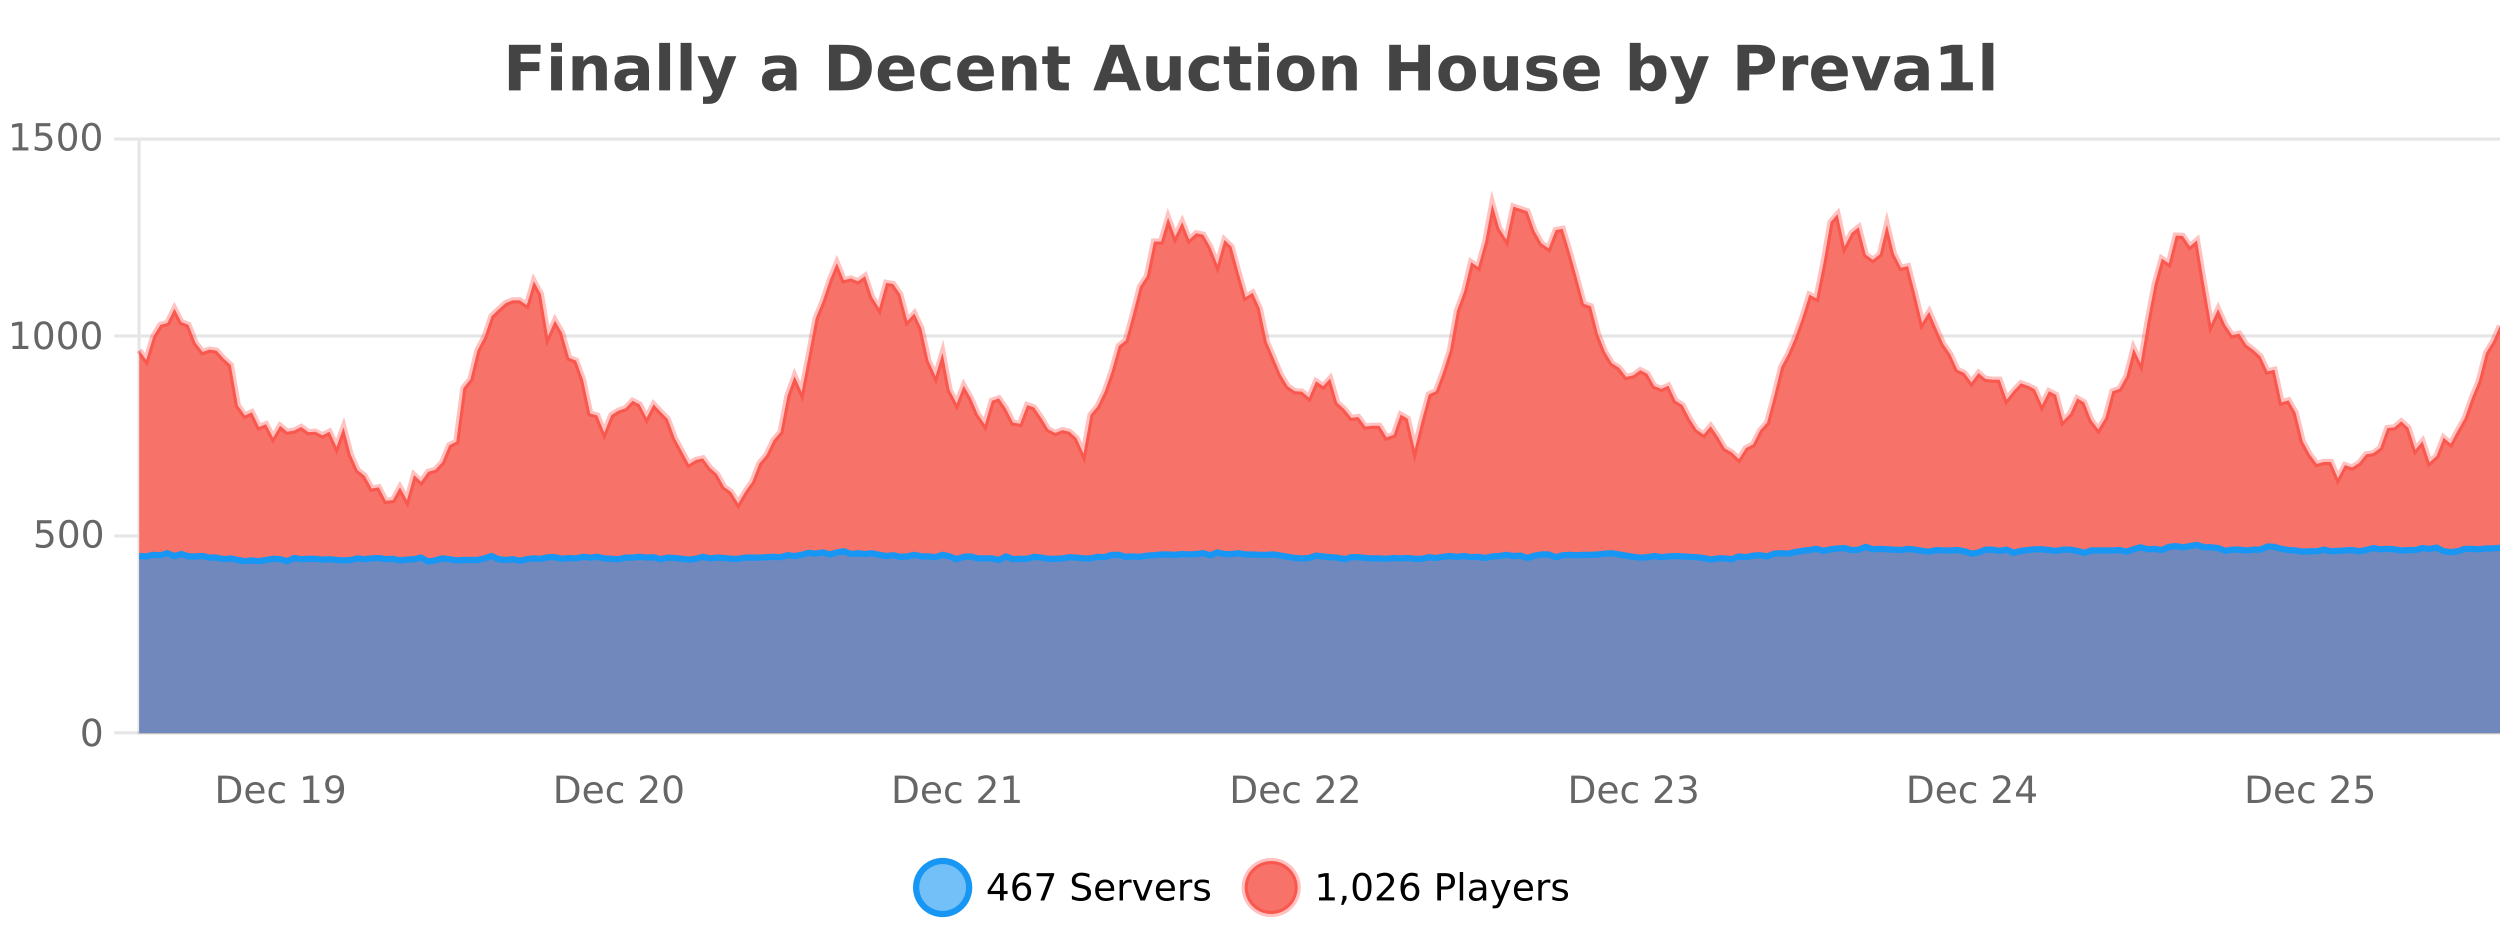 <?xml version="1.0" encoding="UTF-8"?>
<svg xmlns="http://www.w3.org/2000/svg" xmlns:xlink="http://www.w3.org/1999/xlink" width="800pt" height="300pt" viewBox="0 0 800 300" version="1.1">
<defs>
<clipPath id="clip1">
  <path d="M 264 263 L 339 263 L 339 300 L 264 300 Z M 264 263 "/>
</clipPath>
<clipPath id="clip2">
  <path d="M 370 263 L 444 263 L 444 300 L 370 300 Z M 370 263 "/>
</clipPath>
<clipPath id="clip3">
  <path d="M 44.539 65 L 800 65 L 800 234.602 L 44.539 234.602 Z M 44.539 65 "/>
</clipPath>
<clipPath id="clip4">
  <path d="M 43.539 43 L 800 43 L 800 190 L 43.539 190 Z M 43.539 43 "/>
</clipPath>
<clipPath id="clip5">
  <path d="M 44.539 174 L 800 174 L 800 234.602 L 44.539 234.602 Z M 44.539 174 "/>
</clipPath>
<clipPath id="clip6">
  <path d="M 43.539 146 L 800 146 L 800 208 L 43.539 208 Z M 43.539 146 "/>
</clipPath>
</defs>
<g id="surface1248921">
<rect x="0" y="0" width="800" height="300" style="fill:rgb(100%,100%,100%);fill-opacity:1;stroke:none;"/>
<path style="fill:none;stroke-width:1;stroke-linecap:butt;stroke-linejoin:miter;stroke:rgb(0%,0%,0%);stroke-opacity:0.098;stroke-miterlimit:10;" d="M 45 234.5 L 800 234.5 "/>
<path style="fill:none;stroke-width:1;stroke-linecap:butt;stroke-linejoin:miter;stroke:rgb(0%,0%,0%);stroke-opacity:0.098;stroke-miterlimit:10;" d="M 36.539 234.5 L 44 234.5 "/>
<path style="fill:none;stroke-width:1;stroke-linecap:butt;stroke-linejoin:miter;stroke:rgb(0%,0%,0%);stroke-opacity:0.098;stroke-miterlimit:10;" d="M 45 171.5 L 800 171.5 "/>
<path style="fill:none;stroke-width:1;stroke-linecap:butt;stroke-linejoin:miter;stroke:rgb(0%,0%,0%);stroke-opacity:0.098;stroke-miterlimit:10;" d="M 36.539 171.5 L 44 171.5 "/>
<path style="fill:none;stroke-width:1;stroke-linecap:butt;stroke-linejoin:miter;stroke:rgb(0%,0%,0%);stroke-opacity:0.098;stroke-miterlimit:10;" d="M 45 107.5 L 800 107.5 "/>
<path style="fill:none;stroke-width:1;stroke-linecap:butt;stroke-linejoin:miter;stroke:rgb(0%,0%,0%);stroke-opacity:0.098;stroke-miterlimit:10;" d="M 36.539 107.5 L 44 107.5 "/>
<path style="fill:none;stroke-width:1;stroke-linecap:butt;stroke-linejoin:miter;stroke:rgb(0%,0%,0%);stroke-opacity:0.098;stroke-miterlimit:10;" d="M 45 44.5 L 800 44.5 "/>
<path style="fill:none;stroke-width:1;stroke-linecap:butt;stroke-linejoin:miter;stroke:rgb(0%,0%,0%);stroke-opacity:0.098;stroke-miterlimit:10;" d="M 36.539 44.5 L 44 44.5 "/>
<path style=" stroke:none;fill-rule:nonzero;fill:rgb(9.02%,58.824%,95.294%);fill-opacity:0.6;" d="M 310.129 284 C 310.129 288.688 306.328 292.484 301.645 292.484 C 296.957 292.484 293.16 288.688 293.16 284 C 293.16 279.312 296.957 275.516 301.645 275.516 C 306.328 275.516 310.129 279.312 310.129 284 Z M 310.129 284 "/>
<g clip-path="url(#clip1)" clip-rule="nonzero">
<path style="fill:none;stroke-width:2;stroke-linecap:butt;stroke-linejoin:miter;stroke:rgb(9.02%,58.824%,95.294%);stroke-opacity:1;stroke-miterlimit:10;" d="M 310.129 284 C 310.129 288.688 306.328 292.484 301.645 292.484 C 296.957 292.484 293.16 288.688 293.16 284 C 293.16 279.312 296.957 275.516 301.645 275.516 C 306.328 275.516 310.129 279.312 310.129 284 Z M 310.129 284 "/>
</g>
<path style=" stroke:none;fill-rule:nonzero;fill:rgb(0%,0%,0%);fill-opacity:1;" d="M 319.992 280.438 L 317.008 285.109 L 319.992 285.109 Z M 319.68 279.406 L 321.18 279.406 L 321.18 285.109 L 322.43 285.109 L 322.43 286.094 L 321.18 286.094 L 321.18 288.156 L 319.992 288.156 L 319.992 286.094 L 316.055 286.094 L 316.055 284.953 Z M 327.062 283.312 C 326.531 283.312 326.109 283.496 325.797 283.859 C 325.484 284.227 325.328 284.719 325.328 285.344 C 325.328 285.98 325.484 286.48 325.797 286.844 C 326.109 287.211 326.531 287.391 327.062 287.391 C 327.594 287.391 328.008 287.211 328.312 286.844 C 328.625 286.48 328.781 285.98 328.781 285.344 C 328.781 284.719 328.625 284.227 328.312 283.859 C 328.008 283.496 327.594 283.312 327.062 283.312 Z M 329.406 279.594 L 329.406 280.672 C 329.102 280.539 328.801 280.434 328.5 280.359 C 328.195 280.289 327.898 280.25 327.609 280.25 C 326.828 280.25 326.227 280.516 325.812 281.047 C 325.406 281.57 325.172 282.359 325.109 283.422 C 325.336 283.09 325.625 282.836 325.969 282.656 C 326.32 282.469 326.707 282.375 327.125 282.375 C 328 282.375 328.691 282.641 329.203 283.172 C 329.711 283.703 329.969 284.43 329.969 285.344 C 329.969 286.25 329.703 286.977 329.172 287.516 C 328.641 288.059 327.938 288.328 327.062 288.328 C 326.039 288.328 325.266 287.945 324.734 287.172 C 324.203 286.391 323.938 285.266 323.938 283.797 C 323.938 282.414 324.266 281.309 324.922 280.484 C 325.578 279.664 326.457 279.25 327.562 279.25 C 327.852 279.25 328.148 279.281 328.453 279.344 C 328.754 279.398 329.07 279.48 329.406 279.594 Z M 331.711 279.406 L 337.336 279.406 L 337.336 279.906 L 334.164 288.156 L 332.93 288.156 L 335.914 280.406 L 331.711 280.406 Z M 348.602 279.688 L 348.602 280.844 C 348.152 280.637 347.727 280.48 347.32 280.375 C 346.922 280.262 346.543 280.203 346.18 280.203 C 345.531 280.203 345.031 280.328 344.68 280.578 C 344.336 280.828 344.164 281.188 344.164 281.656 C 344.164 282.043 344.277 282.336 344.508 282.531 C 344.734 282.73 345.18 282.887 345.836 283 L 346.539 283.156 C 347.422 283.324 348.074 283.621 348.492 284.047 C 348.918 284.465 349.133 285.027 349.133 285.734 C 349.133 286.59 348.844 287.234 348.273 287.672 C 347.711 288.109 346.875 288.328 345.773 288.328 C 345.367 288.328 344.93 288.281 344.461 288.188 C 343.992 288.094 343.508 287.953 343.008 287.766 L 343.008 286.547 C 343.484 286.82 343.953 287.023 344.414 287.156 C 344.883 287.293 345.336 287.359 345.773 287.359 C 346.449 287.359 346.969 287.23 347.336 286.969 C 347.711 286.699 347.898 286.32 347.898 285.828 C 347.898 285.402 347.762 285.07 347.492 284.828 C 347.23 284.578 346.797 284.398 346.195 284.281 L 345.477 284.141 C 344.59 283.965 343.949 283.688 343.555 283.312 C 343.168 282.938 342.977 282.418 342.977 281.75 C 342.977 280.969 343.246 280.359 343.789 279.922 C 344.328 279.477 345.078 279.25 346.039 279.25 C 346.453 279.25 346.871 279.289 347.289 279.359 C 347.715 279.434 348.152 279.543 348.602 279.688 Z M 356.547 284.609 L 356.547 285.125 L 351.578 285.125 C 351.629 285.875 351.852 286.445 352.25 286.828 C 352.656 287.215 353.211 287.406 353.922 287.406 C 354.336 287.406 354.738 287.359 355.125 287.266 C 355.52 287.164 355.91 287.008 356.297 286.797 L 356.297 287.828 C 355.898 287.984 355.5 288.105 355.094 288.188 C 354.688 288.281 354.273 288.328 353.859 288.328 C 352.816 288.328 351.988 288.027 351.375 287.422 C 350.758 286.809 350.453 285.98 350.453 284.938 C 350.453 283.867 350.742 283.016 351.328 282.391 C 351.91 281.758 352.691 281.438 353.672 281.438 C 354.555 281.438 355.254 281.727 355.766 282.297 C 356.285 282.859 356.547 283.633 356.547 284.609 Z M 355.469 284.281 C 355.457 283.699 355.289 283.23 354.969 282.875 C 354.645 282.523 354.219 282.344 353.688 282.344 C 353.082 282.344 352.598 282.516 352.234 282.859 C 351.879 283.203 351.676 283.684 351.625 284.297 Z M 362.117 282.594 C 361.992 282.531 361.855 282.484 361.711 282.453 C 361.574 282.414 361.418 282.391 361.242 282.391 C 360.637 282.391 360.168 282.59 359.836 282.984 C 359.512 283.383 359.352 283.953 359.352 284.703 L 359.352 288.156 L 358.273 288.156 L 358.273 281.594 L 359.352 281.594 L 359.352 282.609 C 359.578 282.215 359.875 281.922 360.242 281.734 C 360.605 281.539 361.047 281.438 361.57 281.438 C 361.641 281.438 361.719 281.445 361.805 281.453 C 361.898 281.465 361.996 281.48 362.102 281.5 Z M 362.469 281.594 L 363.609 281.594 L 365.656 287.094 L 367.719 281.594 L 368.859 281.594 L 366.391 288.156 L 364.922 288.156 Z M 375.961 284.609 L 375.961 285.125 L 370.992 285.125 C 371.043 285.875 371.266 286.445 371.664 286.828 C 372.07 287.215 372.625 287.406 373.336 287.406 C 373.75 287.406 374.152 287.359 374.539 287.266 C 374.934 287.164 375.324 287.008 375.711 286.797 L 375.711 287.828 C 375.312 287.984 374.914 288.105 374.508 288.188 C 374.102 288.281 373.688 288.328 373.273 288.328 C 372.23 288.328 371.402 288.027 370.789 287.422 C 370.172 286.809 369.867 285.98 369.867 284.938 C 369.867 283.867 370.156 283.016 370.742 282.391 C 371.324 281.758 372.105 281.438 373.086 281.438 C 373.969 281.438 374.668 281.727 375.18 282.297 C 375.699 282.859 375.961 283.633 375.961 284.609 Z M 374.883 284.281 C 374.871 283.699 374.703 283.23 374.383 282.875 C 374.059 282.523 373.633 282.344 373.102 282.344 C 372.496 282.344 372.012 282.516 371.648 282.859 C 371.293 283.203 371.09 283.684 371.039 284.297 Z M 381.531 282.594 C 381.406 282.531 381.27 282.484 381.125 282.453 C 380.988 282.414 380.832 282.391 380.656 282.391 C 380.051 282.391 379.582 282.59 379.25 282.984 C 378.926 283.383 378.766 283.953 378.766 284.703 L 378.766 288.156 L 377.688 288.156 L 377.688 281.594 L 378.766 281.594 L 378.766 282.609 C 378.992 282.215 379.289 281.922 379.656 281.734 C 380.02 281.539 380.461 281.438 380.984 281.438 C 381.055 281.438 381.133 281.445 381.219 281.453 C 381.312 281.465 381.41 281.48 381.516 281.5 Z M 386.844 281.781 L 386.844 282.812 C 386.539 282.656 386.223 282.543 385.891 282.469 C 385.566 282.387 385.227 282.344 384.875 282.344 C 384.344 282.344 383.941 282.43 383.672 282.594 C 383.398 282.75 383.266 282.996 383.266 283.328 C 383.266 283.578 383.359 283.777 383.547 283.922 C 383.742 284.059 384.133 284.188 384.719 284.312 L 385.078 284.406 C 385.848 284.562 386.395 284.793 386.719 285.094 C 387.039 285.398 387.203 285.812 387.203 286.344 C 387.203 286.961 386.957 287.445 386.469 287.797 C 385.988 288.152 385.328 288.328 384.484 288.328 C 384.129 288.328 383.758 288.289 383.375 288.219 C 383 288.156 382.602 288.059 382.188 287.922 L 382.188 286.797 C 382.582 287.008 382.973 287.164 383.359 287.266 C 383.742 287.371 384.129 287.422 384.516 287.422 C 385.016 287.422 385.398 287.34 385.672 287.172 C 385.953 286.996 386.094 286.746 386.094 286.422 C 386.094 286.133 385.992 285.906 385.797 285.75 C 385.598 285.594 385.164 285.445 384.5 285.297 L 384.125 285.219 C 383.457 285.074 382.973 284.855 382.672 284.562 C 382.379 284.273 382.234 283.875 382.234 283.375 C 382.234 282.75 382.453 282.273 382.891 281.938 C 383.328 281.605 383.945 281.438 384.75 281.438 C 385.145 281.438 385.52 281.469 385.875 281.531 C 386.227 281.586 386.551 281.668 386.844 281.781 Z M 311.645 277.016 "/>
<path style=" stroke:none;fill-rule:nonzero;fill:rgb(96.863%,44.706%,40.784%);fill-opacity:1;" d="M 415.266 284 C 415.266 288.688 411.465 292.484 406.781 292.484 C 402.094 292.484 398.297 288.688 398.297 284 C 398.297 279.312 402.094 275.516 406.781 275.516 C 411.465 275.516 415.266 279.312 415.266 284 Z M 415.266 284 "/>
<g clip-path="url(#clip2)" clip-rule="nonzero">
<path style="fill:none;stroke-width:2;stroke-linecap:butt;stroke-linejoin:miter;stroke:rgb(100%,4.706%,0%);stroke-opacity:0.247;stroke-miterlimit:10;" d="M 415.266 284 C 415.266 288.688 411.465 292.484 406.781 292.484 C 402.094 292.484 398.297 288.688 398.297 284 C 398.297 279.312 402.094 275.516 406.781 275.516 C 411.465 275.516 415.266 279.312 415.266 284 Z M 415.266 284 "/>
</g>
<path style=" stroke:none;fill-rule:nonzero;fill:rgb(0%,0%,0%);fill-opacity:1;" d="M 422.078 287.156 L 424.016 287.156 L 424.016 280.484 L 421.906 280.906 L 421.906 279.828 L 424 279.406 L 425.188 279.406 L 425.188 287.156 L 427.125 287.156 L 427.125 288.156 L 422.078 288.156 Z M 429.637 286.672 L 430.871 286.672 L 430.871 287.672 L 429.918 289.547 L 429.152 289.547 L 429.637 287.672 Z M 435.859 280.188 C 435.254 280.188 434.797 280.492 434.484 281.094 C 434.18 281.688 434.031 282.59 434.031 283.797 C 434.031 284.996 434.18 285.898 434.484 286.5 C 434.797 287.094 435.254 287.391 435.859 287.391 C 436.473 287.391 436.93 287.094 437.234 286.5 C 437.547 285.898 437.703 284.996 437.703 283.797 C 437.703 282.59 437.547 281.688 437.234 281.094 C 436.93 280.492 436.473 280.188 435.859 280.188 Z M 435.859 279.25 C 436.836 279.25 437.586 279.641 438.109 280.422 C 438.629 281.195 438.891 282.32 438.891 283.797 C 438.891 285.266 438.629 286.391 438.109 287.172 C 437.586 287.945 436.836 288.328 435.859 288.328 C 434.879 288.328 434.129 287.945 433.609 287.172 C 433.098 286.391 432.844 285.266 432.844 283.797 C 432.844 282.32 433.098 281.195 433.609 280.422 C 434.129 279.641 434.879 279.25 435.859 279.25 Z M 441.977 287.156 L 446.117 287.156 L 446.117 288.156 L 440.555 288.156 L 440.555 287.156 C 441 286.699 441.609 286.078 442.383 285.297 C 443.164 284.508 443.652 283.996 443.852 283.766 C 444.234 283.352 444.5 282.996 444.648 282.703 C 444.805 282.402 444.883 282.109 444.883 281.828 C 444.883 281.359 444.715 280.98 444.383 280.688 C 444.059 280.398 443.637 280.25 443.117 280.25 C 442.742 280.25 442.344 280.312 441.93 280.438 C 441.523 280.562 441.086 280.762 440.617 281.031 L 440.617 279.828 C 441.094 279.641 441.539 279.5 441.945 279.406 C 442.359 279.305 442.742 279.25 443.086 279.25 C 443.992 279.25 444.715 279.48 445.258 279.938 C 445.797 280.387 446.07 280.992 446.07 281.75 C 446.07 282.105 446 282.445 445.867 282.766 C 445.73 283.09 445.484 283.469 445.133 283.906 C 445.027 284.023 444.715 284.352 444.195 284.891 C 443.672 285.434 442.934 286.188 441.977 287.156 Z M 451.281 283.312 C 450.75 283.312 450.328 283.496 450.016 283.859 C 449.703 284.227 449.547 284.719 449.547 285.344 C 449.547 285.98 449.703 286.48 450.016 286.844 C 450.328 287.211 450.75 287.391 451.281 287.391 C 451.812 287.391 452.227 287.211 452.531 286.844 C 452.844 286.48 453 285.98 453 285.344 C 453 284.719 452.844 284.227 452.531 283.859 C 452.227 283.496 451.812 283.312 451.281 283.312 Z M 453.625 279.594 L 453.625 280.672 C 453.32 280.539 453.02 280.434 452.719 280.359 C 452.414 280.289 452.117 280.25 451.828 280.25 C 451.047 280.25 450.445 280.516 450.031 281.047 C 449.625 281.57 449.391 282.359 449.328 283.422 C 449.555 283.09 449.844 282.836 450.188 282.656 C 450.539 282.469 450.926 282.375 451.344 282.375 C 452.219 282.375 452.91 282.641 453.422 283.172 C 453.93 283.703 454.188 284.43 454.188 285.344 C 454.188 286.25 453.922 286.977 453.391 287.516 C 452.859 288.059 452.156 288.328 451.281 288.328 C 450.258 288.328 449.484 287.945 448.953 287.172 C 448.422 286.391 448.156 285.266 448.156 283.797 C 448.156 282.414 448.484 281.309 449.141 280.484 C 449.797 279.664 450.676 279.25 451.781 279.25 C 452.07 279.25 452.367 279.281 452.672 279.344 C 452.973 279.398 453.289 279.48 453.625 279.594 Z M 461.125 280.375 L 461.125 283.672 L 462.609 283.672 C 463.16 283.672 463.586 283.531 463.891 283.25 C 464.191 282.961 464.344 282.547 464.344 282.016 C 464.344 281.496 464.191 281.094 463.891 280.812 C 463.586 280.523 463.16 280.375 462.609 280.375 Z M 459.938 279.406 L 462.609 279.406 C 463.598 279.406 464.344 279.633 464.844 280.078 C 465.344 280.516 465.594 281.164 465.594 282.016 C 465.594 282.883 465.344 283.539 464.844 283.984 C 464.344 284.422 463.598 284.641 462.609 284.641 L 461.125 284.641 L 461.125 288.156 L 459.938 288.156 Z M 467.125 279.031 L 468.203 279.031 L 468.203 288.156 L 467.125 288.156 Z M 473.445 284.859 C 472.578 284.859 471.977 284.961 471.633 285.156 C 471.297 285.355 471.133 285.695 471.133 286.172 C 471.133 286.559 471.258 286.867 471.508 287.094 C 471.766 287.312 472.109 287.422 472.539 287.422 C 473.141 287.422 473.621 287.215 473.977 286.797 C 474.34 286.371 474.523 285.805 474.523 285.094 L 474.523 284.859 Z M 475.602 284.406 L 475.602 288.156 L 474.523 288.156 L 474.523 287.156 C 474.273 287.555 473.965 287.852 473.602 288.047 C 473.234 288.234 472.789 288.328 472.258 288.328 C 471.578 288.328 471.043 288.141 470.648 287.766 C 470.25 287.383 470.055 286.875 470.055 286.25 C 470.055 285.512 470.297 284.953 470.789 284.578 C 471.289 284.203 472.027 284.016 473.008 284.016 L 474.523 284.016 L 474.523 283.906 C 474.523 283.406 474.355 283.023 474.023 282.75 C 473.699 282.48 473.246 282.344 472.664 282.344 C 472.289 282.344 471.918 282.391 471.555 282.484 C 471.199 282.578 470.859 282.715 470.539 282.891 L 470.539 281.891 C 470.934 281.734 471.312 281.621 471.68 281.547 C 472.055 281.477 472.418 281.438 472.773 281.438 C 473.719 281.438 474.43 281.684 474.898 282.172 C 475.367 282.664 475.602 283.406 475.602 284.406 Z M 480.547 288.766 C 480.242 289.547 479.945 290.055 479.656 290.297 C 479.363 290.535 478.977 290.656 478.5 290.656 L 477.641 290.656 L 477.641 289.75 L 478.266 289.75 C 478.566 289.75 478.797 289.676 478.953 289.531 C 479.117 289.395 479.301 289.066 479.5 288.547 L 479.703 288.047 L 477.047 281.594 L 478.188 281.594 L 480.234 286.719 L 482.297 281.594 L 483.438 281.594 Z M 490.539 284.609 L 490.539 285.125 L 485.57 285.125 C 485.621 285.875 485.844 286.445 486.242 286.828 C 486.648 287.215 487.203 287.406 487.914 287.406 C 488.328 287.406 488.73 287.359 489.117 287.266 C 489.512 287.164 489.902 287.008 490.289 286.797 L 490.289 287.828 C 489.891 287.984 489.492 288.105 489.086 288.188 C 488.68 288.281 488.266 288.328 487.852 288.328 C 486.809 288.328 485.98 288.027 485.367 287.422 C 484.75 286.809 484.445 285.98 484.445 284.938 C 484.445 283.867 484.734 283.016 485.32 282.391 C 485.902 281.758 486.684 281.438 487.664 281.438 C 488.547 281.438 489.246 281.727 489.758 282.297 C 490.277 282.859 490.539 283.633 490.539 284.609 Z M 489.461 284.281 C 489.449 283.699 489.281 283.23 488.961 282.875 C 488.637 282.523 488.211 282.344 487.68 282.344 C 487.074 282.344 486.59 282.516 486.227 282.859 C 485.871 283.203 485.668 283.684 485.617 284.297 Z M 496.109 282.594 C 495.984 282.531 495.848 282.484 495.703 282.453 C 495.566 282.414 495.41 282.391 495.234 282.391 C 494.629 282.391 494.16 282.59 493.828 282.984 C 493.504 283.383 493.344 283.953 493.344 284.703 L 493.344 288.156 L 492.266 288.156 L 492.266 281.594 L 493.344 281.594 L 493.344 282.609 C 493.57 282.215 493.867 281.922 494.234 281.734 C 494.598 281.539 495.039 281.438 495.562 281.438 C 495.633 281.438 495.711 281.445 495.797 281.453 C 495.891 281.465 495.988 281.48 496.094 281.5 Z M 501.418 281.781 L 501.418 282.812 C 501.113 282.656 500.797 282.543 500.465 282.469 C 500.141 282.387 499.801 282.344 499.449 282.344 C 498.918 282.344 498.516 282.43 498.246 282.594 C 497.973 282.75 497.84 282.996 497.84 283.328 C 497.84 283.578 497.934 283.777 498.121 283.922 C 498.316 284.059 498.707 284.188 499.293 284.312 L 499.652 284.406 C 500.422 284.562 500.969 284.793 501.293 285.094 C 501.613 285.398 501.777 285.812 501.777 286.344 C 501.777 286.961 501.531 287.445 501.043 287.797 C 500.562 288.152 499.902 288.328 499.059 288.328 C 498.703 288.328 498.332 288.289 497.949 288.219 C 497.574 288.156 497.176 288.059 496.762 287.922 L 496.762 286.797 C 497.156 287.008 497.547 287.164 497.934 287.266 C 498.316 287.371 498.703 287.422 499.09 287.422 C 499.59 287.422 499.973 287.34 500.246 287.172 C 500.527 286.996 500.668 286.746 500.668 286.422 C 500.668 286.133 500.566 285.906 500.371 285.75 C 500.172 285.594 499.738 285.445 499.074 285.297 L 498.699 285.219 C 498.031 285.074 497.547 284.855 497.246 284.562 C 496.953 284.273 496.809 283.875 496.809 283.375 C 496.809 282.75 497.027 282.273 497.465 281.938 C 497.902 281.605 498.52 281.438 499.324 281.438 C 499.719 281.438 500.094 281.469 500.449 281.531 C 500.801 281.586 501.125 281.668 501.418 281.781 Z M 416.781 277.016 "/>
<path style=" stroke:none;fill-rule:nonzero;fill:rgb(26.667%,26.667%,26.667%);fill-opacity:1;" d="M 162.844 14.344 L 172.984 14.344 L 172.984 17.188 L 166.594 17.188 L 166.594 19.891 L 172.609 19.891 L 172.609 22.734 L 166.594 22.734 L 166.594 28.922 L 162.844 28.922 Z M 176.352 17.984 L 179.836 17.984 L 179.836 28.922 L 176.352 28.922 Z M 176.352 13.719 L 179.836 13.719 L 179.836 16.578 L 176.352 16.578 Z M 194.188 22.266 L 194.188 28.922 L 190.672 28.922 L 190.672 23.828 C 190.672 22.883 190.648 22.23 190.609 21.875 C 190.566 21.512 190.492 21.246 190.391 21.078 C 190.254 20.852 190.066 20.672 189.828 20.547 C 189.598 20.422 189.332 20.359 189.031 20.359 C 188.301 20.359 187.727 20.641 187.312 21.203 C 186.895 21.766 186.688 22.547 186.688 23.547 L 186.688 28.922 L 183.203 28.922 L 183.203 17.984 L 186.688 17.984 L 186.688 19.578 C 187.219 18.945 187.781 18.477 188.375 18.172 C 188.969 17.871 189.617 17.719 190.328 17.719 C 191.598 17.719 192.555 18.109 193.203 18.891 C 193.859 19.664 194.188 20.789 194.188 22.266 Z M 202.336 24 C 201.605 24 201.059 24.125 200.695 24.375 C 200.328 24.617 200.148 24.98 200.148 25.469 C 200.148 25.906 200.293 26.25 200.586 26.5 C 200.887 26.75 201.297 26.875 201.82 26.875 C 202.477 26.875 203.027 26.641 203.477 26.172 C 203.934 25.703 204.164 25.117 204.164 24.406 L 204.164 24 Z M 207.68 22.688 L 207.68 28.922 L 204.164 28.922 L 204.164 27.297 C 203.695 27.965 203.164 28.449 202.57 28.75 C 201.984 29.051 201.273 29.203 200.43 29.203 C 199.305 29.203 198.387 28.875 197.68 28.219 C 196.969 27.555 196.617 26.695 196.617 25.641 C 196.617 24.359 197.055 23.422 197.93 22.828 C 198.812 22.227 200.203 21.922 202.102 21.922 L 204.164 21.922 L 204.164 21.641 C 204.164 21.09 203.945 20.688 203.508 20.438 C 203.07 20.18 202.387 20.047 201.461 20.047 C 200.711 20.047 200.012 20.125 199.367 20.281 C 198.719 20.43 198.121 20.648 197.57 20.938 L 197.57 18.281 C 198.32 18.094 199.07 17.953 199.82 17.859 C 200.578 17.766 201.34 17.719 202.102 17.719 C 204.07 17.719 205.492 18.109 206.367 18.891 C 207.242 19.664 207.68 20.93 207.68 22.688 Z M 210.938 13.719 L 214.422 13.719 L 214.422 28.922 L 210.938 28.922 Z M 217.797 13.719 L 221.281 13.719 L 221.281 28.922 L 217.797 28.922 Z M 223.211 17.984 L 226.695 17.984 L 229.648 25.406 L 232.148 17.984 L 235.633 17.984 L 231.039 29.953 C 230.578 31.172 230.039 32.02 229.414 32.5 C 228.797 32.988 227.992 33.234 226.992 33.234 L 224.961 33.234 L 224.961 30.938 L 226.055 30.938 C 226.648 30.938 227.078 30.844 227.352 30.656 C 227.621 30.469 227.828 30.129 227.977 29.641 L 228.086 29.344 Z M 249.539 24 C 248.809 24 248.262 24.125 247.898 24.375 C 247.531 24.617 247.352 24.98 247.352 25.469 C 247.352 25.906 247.496 26.25 247.789 26.5 C 248.09 26.75 248.5 26.875 249.023 26.875 C 249.68 26.875 250.23 26.641 250.68 26.172 C 251.137 25.703 251.367 25.117 251.367 24.406 L 251.367 24 Z M 254.883 22.688 L 254.883 28.922 L 251.367 28.922 L 251.367 27.297 C 250.898 27.965 250.367 28.449 249.773 28.75 C 249.188 29.051 248.477 29.203 247.633 29.203 C 246.508 29.203 245.59 28.875 244.883 28.219 C 244.172 27.555 243.82 26.695 243.82 25.641 C 243.82 24.359 244.258 23.422 245.133 22.828 C 246.016 22.227 247.406 21.922 249.305 21.922 L 251.367 21.922 L 251.367 21.641 C 251.367 21.09 251.148 20.688 250.711 20.438 C 250.273 20.18 249.59 20.047 248.664 20.047 C 247.914 20.047 247.215 20.125 246.57 20.281 C 245.922 20.43 245.324 20.648 244.773 20.938 L 244.773 18.281 C 245.523 18.094 246.273 17.953 247.023 17.859 C 247.781 17.766 248.543 17.719 249.305 17.719 C 251.273 17.719 252.695 18.109 253.57 18.891 C 254.445 19.664 254.883 20.93 254.883 22.688 Z M 269.016 17.188 L 269.016 26.078 L 270.359 26.078 C 271.898 26.078 273.078 25.699 273.891 24.938 C 274.703 24.18 275.109 23.07 275.109 21.609 C 275.109 20.172 274.703 19.078 273.891 18.328 C 273.086 17.57 271.91 17.188 270.359 17.188 Z M 265.266 14.344 L 269.219 14.344 C 271.438 14.344 273.086 14.5 274.172 14.812 C 275.254 15.125 276.18 15.664 276.953 16.422 C 277.641 17.078 278.148 17.84 278.484 18.703 C 278.816 19.559 278.984 20.527 278.984 21.609 C 278.984 22.715 278.816 23.699 278.484 24.562 C 278.148 25.43 277.641 26.188 276.953 26.844 C 276.172 27.594 275.234 28.133 274.141 28.453 C 273.047 28.766 271.406 28.922 269.219 28.922 L 265.266 28.922 Z M 292.617 23.422 L 292.617 24.422 L 284.445 24.422 C 284.527 25.246 284.824 25.859 285.336 26.266 C 285.844 26.672 286.555 26.875 287.461 26.875 C 288.199 26.875 288.953 26.766 289.727 26.547 C 290.496 26.328 291.289 26 292.102 25.562 L 292.102 28.25 C 291.277 28.562 290.449 28.797 289.617 28.953 C 288.793 29.117 287.969 29.203 287.148 29.203 C 285.168 29.203 283.625 28.703 282.523 27.703 C 281.43 26.695 280.883 25.281 280.883 23.469 C 280.883 21.68 281.418 20.273 282.492 19.25 C 283.574 18.23 285.059 17.719 286.945 17.719 C 288.664 17.719 290.039 18.242 291.07 19.281 C 292.102 20.312 292.617 21.695 292.617 23.422 Z M 289.023 22.266 C 289.023 21.602 288.828 21.062 288.445 20.656 C 288.059 20.25 287.555 20.047 286.93 20.047 C 286.25 20.047 285.699 20.242 285.273 20.625 C 284.855 21 284.594 21.547 284.492 22.266 Z M 304.102 18.328 L 304.102 21.172 C 303.633 20.852 303.156 20.609 302.68 20.453 C 302.199 20.297 301.699 20.219 301.18 20.219 C 300.211 20.219 299.449 20.508 298.898 21.078 C 298.355 21.641 298.086 22.438 298.086 23.469 C 298.086 24.492 298.355 25.289 298.898 25.859 C 299.449 26.422 300.211 26.703 301.18 26.703 C 301.73 26.703 302.25 26.625 302.742 26.469 C 303.23 26.305 303.684 26.059 304.102 25.734 L 304.102 28.594 C 303.559 28.805 303.008 28.953 302.445 29.047 C 301.883 29.148 301.312 29.203 300.742 29.203 C 298.773 29.203 297.23 28.699 296.117 27.688 C 295 26.68 294.445 25.273 294.445 23.469 C 294.445 21.656 295 20.246 296.117 19.234 C 297.23 18.227 298.773 17.719 300.742 17.719 C 301.312 17.719 301.875 17.773 302.43 17.875 C 302.992 17.969 303.547 18.121 304.102 18.328 Z M 318.039 23.422 L 318.039 24.422 L 309.867 24.422 C 309.949 25.246 310.246 25.859 310.758 26.266 C 311.266 26.672 311.977 26.875 312.883 26.875 C 313.621 26.875 314.375 26.766 315.148 26.547 C 315.918 26.328 316.711 26 317.523 25.562 L 317.523 28.25 C 316.699 28.562 315.871 28.797 315.039 28.953 C 314.215 29.117 313.391 29.203 312.57 29.203 C 310.59 29.203 309.047 28.703 307.945 27.703 C 306.852 26.695 306.305 25.281 306.305 23.469 C 306.305 21.68 306.84 20.273 307.914 19.25 C 308.996 18.23 310.48 17.719 312.367 17.719 C 314.086 17.719 315.461 18.242 316.492 19.281 C 317.523 20.312 318.039 21.695 318.039 23.422 Z M 314.445 22.266 C 314.445 21.602 314.25 21.062 313.867 20.656 C 313.48 20.25 312.977 20.047 312.352 20.047 C 311.672 20.047 311.121 20.242 310.695 20.625 C 310.277 21 310.016 21.547 309.914 22.266 Z M 331.68 22.266 L 331.68 28.922 L 328.164 28.922 L 328.164 23.828 C 328.164 22.883 328.141 22.23 328.102 21.875 C 328.059 21.512 327.984 21.246 327.883 21.078 C 327.746 20.852 327.559 20.672 327.32 20.547 C 327.09 20.422 326.824 20.359 326.523 20.359 C 325.793 20.359 325.219 20.641 324.805 21.203 C 324.387 21.766 324.18 22.547 324.18 23.547 L 324.18 28.922 L 320.695 28.922 L 320.695 17.984 L 324.18 17.984 L 324.18 19.578 C 324.711 18.945 325.273 18.477 325.867 18.172 C 326.461 17.871 327.109 17.719 327.82 17.719 C 329.09 17.719 330.047 18.109 330.695 18.891 C 331.352 19.664 331.68 20.789 331.68 22.266 Z M 338.746 14.875 L 338.746 17.984 L 342.355 17.984 L 342.355 20.484 L 338.746 20.484 L 338.746 25.125 C 338.746 25.637 338.844 25.98 339.043 26.156 C 339.25 26.336 339.652 26.422 340.246 26.422 L 342.043 26.422 L 342.043 28.922 L 339.043 28.922 C 337.668 28.922 336.688 28.637 336.105 28.062 C 335.531 27.48 335.246 26.5 335.246 25.125 L 335.246 20.484 L 333.512 20.484 L 333.512 17.984 L 335.246 17.984 L 335.246 14.875 Z M 360.457 26.266 L 354.582 26.266 L 353.645 28.922 L 349.863 28.922 L 355.27 14.344 L 359.754 14.344 L 365.145 28.922 L 361.379 28.922 Z M 355.52 23.562 L 359.504 23.562 L 357.52 17.766 Z M 366.812 24.656 L 366.812 17.984 L 370.328 17.984 L 370.328 19.078 C 370.328 19.672 370.32 20.418 370.312 21.312 C 370.312 22.211 370.312 22.805 370.312 23.094 C 370.312 23.98 370.332 24.617 370.375 25 C 370.426 25.387 370.504 25.668 370.609 25.844 C 370.754 26.074 370.941 26.25 371.172 26.375 C 371.398 26.5 371.664 26.562 371.969 26.562 C 372.695 26.562 373.27 26.281 373.688 25.719 C 374.102 25.156 374.312 24.383 374.312 23.391 L 374.312 17.984 L 377.812 17.984 L 377.812 28.922 L 374.312 28.922 L 374.312 27.344 C 373.781 27.98 373.219 28.449 372.625 28.75 C 372.039 29.051 371.395 29.203 370.688 29.203 C 369.426 29.203 368.461 28.82 367.797 28.047 C 367.141 27.266 366.812 26.137 366.812 24.656 Z M 390 18.328 L 390 21.172 C 389.531 20.852 389.055 20.609 388.578 20.453 C 388.098 20.297 387.598 20.219 387.078 20.219 C 386.109 20.219 385.348 20.508 384.797 21.078 C 384.254 21.641 383.984 22.438 383.984 23.469 C 383.984 24.492 384.254 25.289 384.797 25.859 C 385.348 26.422 386.109 26.703 387.078 26.703 C 387.629 26.703 388.148 26.625 388.641 26.469 C 389.129 26.305 389.582 26.059 390 25.734 L 390 28.594 C 389.457 28.805 388.906 28.953 388.344 29.047 C 387.781 29.148 387.211 29.203 386.641 29.203 C 384.672 29.203 383.129 28.699 382.016 27.688 C 380.898 26.68 380.344 25.273 380.344 23.469 C 380.344 21.656 380.898 20.246 382.016 19.234 C 383.129 18.227 384.672 17.719 386.641 17.719 C 387.211 17.719 387.773 17.773 388.328 17.875 C 388.891 17.969 389.445 18.121 390 18.328 Z M 396.844 14.875 L 396.844 17.984 L 400.453 17.984 L 400.453 20.484 L 396.844 20.484 L 396.844 25.125 C 396.844 25.637 396.941 25.98 397.141 26.156 C 397.348 26.336 397.75 26.422 398.344 26.422 L 400.141 26.422 L 400.141 28.922 L 397.141 28.922 C 395.766 28.922 394.785 28.637 394.203 28.062 C 393.629 27.48 393.344 26.5 393.344 25.125 L 393.344 20.484 L 391.609 20.484 L 391.609 17.984 L 393.344 17.984 L 393.344 14.875 Z M 402.59 17.984 L 406.074 17.984 L 406.074 28.922 L 402.59 28.922 Z M 402.59 13.719 L 406.074 13.719 L 406.074 16.578 L 402.59 16.578 Z M 414.648 20.219 C 413.867 20.219 413.273 20.5 412.867 21.062 C 412.461 21.617 412.258 22.418 412.258 23.469 C 412.258 24.512 412.461 25.312 412.867 25.875 C 413.273 26.43 413.867 26.703 414.648 26.703 C 415.406 26.703 415.984 26.43 416.383 25.875 C 416.789 25.312 416.992 24.512 416.992 23.469 C 416.992 22.418 416.789 21.617 416.383 21.062 C 415.984 20.5 415.406 20.219 414.648 20.219 Z M 414.648 17.719 C 416.523 17.719 417.984 18.23 419.039 19.25 C 420.102 20.262 420.633 21.668 420.633 23.469 C 420.633 25.262 420.102 26.668 419.039 27.688 C 417.984 28.699 416.523 29.203 414.648 29.203 C 412.75 29.203 411.273 28.699 410.211 27.688 C 409.148 26.668 408.617 25.262 408.617 23.469 C 408.617 21.668 409.148 20.262 410.211 19.25 C 411.273 18.23 412.75 17.719 414.648 17.719 Z M 434.172 22.266 L 434.172 28.922 L 430.656 28.922 L 430.656 23.828 C 430.656 22.883 430.633 22.23 430.594 21.875 C 430.551 21.512 430.477 21.246 430.375 21.078 C 430.238 20.852 430.051 20.672 429.812 20.547 C 429.582 20.422 429.316 20.359 429.016 20.359 C 428.285 20.359 427.711 20.641 427.297 21.203 C 426.879 21.766 426.672 22.547 426.672 23.547 L 426.672 28.922 L 423.188 28.922 L 423.188 17.984 L 426.672 17.984 L 426.672 19.578 C 427.203 18.945 427.766 18.477 428.359 18.172 C 428.953 17.871 429.602 17.719 430.312 17.719 C 431.582 17.719 432.539 18.109 433.188 18.891 C 433.844 19.664 434.172 20.789 434.172 22.266 Z M 444.543 14.344 L 448.293 14.344 L 448.293 19.891 L 453.84 19.891 L 453.84 14.344 L 457.605 14.344 L 457.605 28.922 L 453.84 28.922 L 453.84 22.734 L 448.293 22.734 L 448.293 28.922 L 444.543 28.922 Z M 466.328 20.219 C 465.547 20.219 464.953 20.5 464.547 21.062 C 464.141 21.617 463.938 22.418 463.938 23.469 C 463.938 24.512 464.141 25.312 464.547 25.875 C 464.953 26.43 465.547 26.703 466.328 26.703 C 467.086 26.703 467.664 26.43 468.062 25.875 C 468.469 25.312 468.672 24.512 468.672 23.469 C 468.672 22.418 468.469 21.617 468.062 21.062 C 467.664 20.5 467.086 20.219 466.328 20.219 Z M 466.328 17.719 C 468.203 17.719 469.664 18.23 470.719 19.25 C 471.781 20.262 472.312 21.668 472.312 23.469 C 472.312 25.262 471.781 26.668 470.719 27.688 C 469.664 28.699 468.203 29.203 466.328 29.203 C 464.43 29.203 462.953 28.699 461.891 27.688 C 460.828 26.668 460.297 25.262 460.297 23.469 C 460.297 21.668 460.828 20.262 461.891 19.25 C 462.953 18.23 464.43 17.719 466.328 17.719 Z M 474.742 24.656 L 474.742 17.984 L 478.258 17.984 L 478.258 19.078 C 478.258 19.672 478.25 20.418 478.242 21.312 C 478.242 22.211 478.242 22.805 478.242 23.094 C 478.242 23.98 478.262 24.617 478.305 25 C 478.355 25.387 478.434 25.668 478.539 25.844 C 478.684 26.074 478.871 26.25 479.102 26.375 C 479.328 26.5 479.594 26.562 479.898 26.562 C 480.625 26.562 481.199 26.281 481.617 25.719 C 482.031 25.156 482.242 24.383 482.242 23.391 L 482.242 17.984 L 485.742 17.984 L 485.742 28.922 L 482.242 28.922 L 482.242 27.344 C 481.711 27.98 481.148 28.449 480.555 28.75 C 479.969 29.051 479.324 29.203 478.617 29.203 C 477.355 29.203 476.391 28.82 475.727 28.047 C 475.07 27.266 474.742 26.137 474.742 24.656 Z M 497.633 18.328 L 497.633 20.984 C 496.891 20.672 496.172 20.438 495.477 20.281 C 494.777 20.125 494.117 20.047 493.492 20.047 C 492.836 20.047 492.344 20.133 492.023 20.297 C 491.699 20.465 491.539 20.719 491.539 21.062 C 491.539 21.344 491.656 21.559 491.898 21.703 C 492.148 21.852 492.586 21.961 493.211 22.031 L 493.836 22.125 C 495.625 22.355 496.828 22.73 497.445 23.25 C 498.059 23.773 498.367 24.59 498.367 25.703 C 498.367 26.871 497.934 27.746 497.07 28.328 C 496.215 28.914 494.938 29.203 493.242 29.203 C 492.512 29.203 491.762 29.145 490.992 29.031 C 490.219 28.918 489.43 28.746 488.617 28.516 L 488.617 25.859 C 489.312 26.203 490.027 26.461 490.758 26.625 C 491.484 26.793 492.23 26.875 492.992 26.875 C 493.68 26.875 494.195 26.781 494.539 26.594 C 494.883 26.406 495.055 26.125 495.055 25.75 C 495.055 25.438 494.934 25.211 494.695 25.062 C 494.453 24.906 493.98 24.789 493.273 24.703 L 492.664 24.625 C 491.102 24.43 490.008 24.07 489.383 23.547 C 488.758 23.016 488.445 22.215 488.445 21.141 C 488.445 19.984 488.84 19.125 489.633 18.562 C 490.434 18 491.652 17.719 493.289 17.719 C 493.934 17.719 494.609 17.773 495.32 17.875 C 496.027 17.969 496.797 18.121 497.633 18.328 Z M 511.914 23.422 L 511.914 24.422 L 503.742 24.422 C 503.824 25.246 504.121 25.859 504.633 26.266 C 505.141 26.672 505.852 26.875 506.758 26.875 C 507.496 26.875 508.25 26.766 509.023 26.547 C 509.793 26.328 510.586 26 511.398 25.562 L 511.398 28.25 C 510.574 28.562 509.746 28.797 508.914 28.953 C 508.09 29.117 507.266 29.203 506.445 29.203 C 504.465 29.203 502.922 28.703 501.82 27.703 C 500.727 26.695 500.18 25.281 500.18 23.469 C 500.18 21.68 500.715 20.273 501.789 19.25 C 502.871 18.23 504.355 17.719 506.242 17.719 C 507.961 17.719 509.336 18.242 510.367 19.281 C 511.398 20.312 511.914 21.695 511.914 23.422 Z M 508.32 22.266 C 508.32 21.602 508.125 21.062 507.742 20.656 C 507.355 20.25 506.852 20.047 506.227 20.047 C 505.547 20.047 504.996 20.242 504.57 20.625 C 504.152 21 503.891 21.547 503.789 22.266 Z M 527.348 26.672 C 528.098 26.672 528.668 26.402 529.066 25.859 C 529.461 25.309 529.66 24.512 529.66 23.469 C 529.66 22.43 529.461 21.637 529.066 21.094 C 528.668 20.543 528.098 20.266 527.348 20.266 C 526.598 20.266 526.02 20.543 525.613 21.094 C 525.215 21.637 525.02 22.43 525.02 23.469 C 525.02 24.5 525.215 25.293 525.613 25.844 C 526.02 26.398 526.598 26.672 527.348 26.672 Z M 525.02 19.578 C 525.508 18.945 526.043 18.477 526.629 18.172 C 527.211 17.871 527.883 17.719 528.645 17.719 C 529.996 17.719 531.105 18.258 531.973 19.328 C 532.836 20.402 533.27 21.781 533.27 23.469 C 533.27 25.148 532.836 26.523 531.973 27.594 C 531.105 28.668 529.996 29.203 528.645 29.203 C 527.883 29.203 527.211 29.051 526.629 28.75 C 526.043 28.449 525.508 27.98 525.02 27.344 L 525.02 28.922 L 521.535 28.922 L 521.535 13.719 L 525.02 13.719 Z M 534.414 17.984 L 537.898 17.984 L 540.852 25.406 L 543.352 17.984 L 546.836 17.984 L 542.242 29.953 C 541.781 31.172 541.242 32.02 540.617 32.5 C 540 32.988 539.195 33.234 538.195 33.234 L 536.164 33.234 L 536.164 30.938 L 537.258 30.938 C 537.852 30.938 538.281 30.844 538.555 30.656 C 538.824 30.469 539.031 30.129 539.18 29.641 L 539.289 29.344 Z M 556.008 14.344 L 562.242 14.344 C 564.094 14.344 565.516 14.758 566.508 15.578 C 567.508 16.402 568.008 17.574 568.008 19.094 C 568.008 20.625 567.508 21.805 566.508 22.625 C 565.516 23.449 564.094 23.859 562.242 23.859 L 559.758 23.859 L 559.758 28.922 L 556.008 28.922 Z M 559.758 17.062 L 559.758 21.141 L 561.836 21.141 C 562.562 21.141 563.125 20.965 563.523 20.609 C 563.93 20.258 564.133 19.75 564.133 19.094 C 564.133 18.449 563.93 17.949 563.523 17.594 C 563.125 17.242 562.562 17.062 561.836 17.062 Z M 578.633 20.969 C 578.32 20.824 578.012 20.719 577.711 20.656 C 577.406 20.586 577.105 20.547 576.805 20.547 C 575.898 20.547 575.199 20.836 574.711 21.406 C 574.23 21.98 573.992 22.805 573.992 23.875 L 573.992 28.922 L 570.508 28.922 L 570.508 17.984 L 573.992 17.984 L 573.992 19.781 C 574.438 19.062 574.953 18.543 575.539 18.219 C 576.121 17.887 576.82 17.719 577.633 17.719 C 577.758 17.719 577.887 17.727 578.023 17.734 C 578.156 17.746 578.355 17.766 578.617 17.797 Z M 591.281 23.422 L 591.281 24.422 L 583.109 24.422 C 583.191 25.246 583.488 25.859 584 26.266 C 584.508 26.672 585.219 26.875 586.125 26.875 C 586.863 26.875 587.617 26.766 588.391 26.547 C 589.16 26.328 589.953 26 590.766 25.562 L 590.766 28.25 C 589.941 28.562 589.113 28.797 588.281 28.953 C 587.457 29.117 586.633 29.203 585.812 29.203 C 583.832 29.203 582.289 28.703 581.188 27.703 C 580.094 26.695 579.547 25.281 579.547 23.469 C 579.547 21.68 580.082 20.273 581.156 19.25 C 582.238 18.23 583.723 17.719 585.609 17.719 C 587.328 17.719 588.703 18.242 589.734 19.281 C 590.766 20.312 591.281 21.695 591.281 23.422 Z M 587.688 22.266 C 587.688 21.602 587.492 21.062 587.109 20.656 C 586.723 20.25 586.219 20.047 585.594 20.047 C 584.914 20.047 584.363 20.242 583.938 20.625 C 583.52 21 583.258 21.547 583.156 22.266 Z M 592.547 17.984 L 596.047 17.984 L 598.781 25.547 L 601.484 17.984 L 605 17.984 L 600.688 28.922 L 596.844 28.922 Z M 611.867 24 C 611.137 24 610.59 24.125 610.227 24.375 C 609.859 24.617 609.68 24.98 609.68 25.469 C 609.68 25.906 609.824 26.25 610.117 26.5 C 610.418 26.75 610.828 26.875 611.352 26.875 C 612.008 26.875 612.559 26.641 613.008 26.172 C 613.465 25.703 613.695 25.117 613.695 24.406 L 613.695 24 Z M 617.211 22.688 L 617.211 28.922 L 613.695 28.922 L 613.695 27.297 C 613.227 27.965 612.695 28.449 612.102 28.75 C 611.516 29.051 610.805 29.203 609.961 29.203 C 608.836 29.203 607.918 28.875 607.211 28.219 C 606.5 27.555 606.148 26.695 606.148 25.641 C 606.148 24.359 606.586 23.422 607.461 22.828 C 608.344 22.227 609.734 21.922 611.633 21.922 L 613.695 21.922 L 613.695 21.641 C 613.695 21.09 613.477 20.688 613.039 20.438 C 612.602 20.18 611.918 20.047 610.992 20.047 C 610.242 20.047 609.543 20.125 608.898 20.281 C 608.25 20.43 607.652 20.648 607.102 20.938 L 607.102 18.281 C 607.852 18.094 608.602 17.953 609.352 17.859 C 610.109 17.766 610.871 17.719 611.633 17.719 C 613.602 17.719 615.023 18.109 615.898 18.891 C 616.773 19.664 617.211 20.93 617.211 22.688 Z M 621.125 26.328 L 624.453 26.328 L 624.453 16.906 L 621.031 17.609 L 621.031 15.047 L 624.422 14.344 L 628 14.344 L 628 26.328 L 631.328 26.328 L 631.328 28.922 L 621.125 28.922 Z M 634.387 13.719 L 637.871 13.719 L 637.871 28.922 L 634.387 28.922 Z M 161 10.359 "/>
<path style="fill:none;stroke-width:1;stroke-linecap:butt;stroke-linejoin:miter;stroke:rgb(0%,0%,0%);stroke-opacity:0.098;stroke-miterlimit:10;" d="M 44 234.5 L 801 234.5 "/>
<path style=" stroke:none;fill-rule:nonzero;fill:rgb(40%,40%,40%);fill-opacity:1;" d="M 71 249.172 L 71 255.984 L 72.438 255.984 C 73.645 255.984 74.523 255.715 75.078 255.172 C 75.641 254.621 75.922 253.75 75.922 252.562 C 75.922 251.398 75.641 250.543 75.078 250 C 74.523 249.449 73.645 249.172 72.438 249.172 Z M 69.812 248.203 L 72.25 248.203 C 73.945 248.203 75.191 248.559 75.984 249.266 C 76.773 249.965 77.172 251.062 77.172 252.562 C 77.172 254.074 76.77 255.184 75.969 255.891 C 75.176 256.602 73.938 256.953 72.25 256.953 L 69.812 256.953 Z M 84.633 253.406 L 84.633 253.922 L 79.664 253.922 C 79.715 254.672 79.938 255.242 80.336 255.625 C 80.742 256.012 81.297 256.203 82.008 256.203 C 82.422 256.203 82.824 256.156 83.211 256.062 C 83.605 255.961 83.996 255.805 84.383 255.594 L 84.383 256.625 C 83.984 256.781 83.586 256.902 83.18 256.984 C 82.773 257.078 82.359 257.125 81.945 257.125 C 80.902 257.125 80.074 256.824 79.461 256.219 C 78.844 255.605 78.539 254.777 78.539 253.734 C 78.539 252.664 78.828 251.812 79.414 251.188 C 79.996 250.555 80.777 250.234 81.758 250.234 C 82.641 250.234 83.34 250.523 83.852 251.094 C 84.371 251.656 84.633 252.43 84.633 253.406 Z M 83.555 253.078 C 83.543 252.496 83.375 252.027 83.055 251.672 C 82.73 251.32 82.305 251.141 81.773 251.141 C 81.168 251.141 80.684 251.312 80.32 251.656 C 79.965 252 79.762 252.48 79.711 253.094 Z M 91.125 250.641 L 91.125 251.656 C 90.812 251.48 90.504 251.352 90.203 251.266 C 89.898 251.184 89.594 251.141 89.281 251.141 C 88.57 251.141 88.023 251.367 87.641 251.812 C 87.254 252.25 87.062 252.871 87.062 253.672 C 87.062 254.477 87.254 255.102 87.641 255.547 C 88.023 255.984 88.57 256.203 89.281 256.203 C 89.594 256.203 89.898 256.164 90.203 256.078 C 90.504 255.996 90.812 255.871 91.125 255.703 L 91.125 256.703 C 90.82 256.84 90.508 256.945 90.188 257.016 C 89.863 257.086 89.52 257.125 89.156 257.125 C 88.164 257.125 87.379 256.82 86.797 256.203 C 86.211 255.578 85.922 254.734 85.922 253.672 C 85.922 252.609 86.211 251.773 86.797 251.156 C 87.391 250.543 88.203 250.234 89.234 250.234 C 89.555 250.234 89.875 250.273 90.188 250.344 C 90.508 250.406 90.82 250.508 91.125 250.641 Z M 97.16 255.953 L 99.098 255.953 L 99.098 249.281 L 96.988 249.703 L 96.988 248.625 L 99.082 248.203 L 100.27 248.203 L 100.27 255.953 L 102.207 255.953 L 102.207 256.953 L 97.16 256.953 Z M 104.625 256.766 L 104.625 255.688 C 104.926 255.836 105.227 255.945 105.531 256.016 C 105.832 256.09 106.133 256.125 106.438 256.125 C 107.219 256.125 107.812 255.867 108.219 255.344 C 108.633 254.812 108.867 254.012 108.922 252.938 C 108.703 253.281 108.414 253.543 108.062 253.719 C 107.719 253.898 107.332 253.984 106.906 253.984 C 106.031 253.984 105.336 253.727 104.828 253.203 C 104.316 252.672 104.062 251.945 104.062 251.016 C 104.062 250.121 104.328 249.402 104.859 248.859 C 105.391 248.32 106.098 248.047 106.984 248.047 C 107.992 248.047 108.766 248.438 109.297 249.219 C 109.836 249.992 110.109 251.117 110.109 252.594 C 110.109 253.969 109.781 255.07 109.125 255.891 C 108.469 256.715 107.586 257.125 106.484 257.125 C 106.18 257.125 105.879 257.094 105.578 257.031 C 105.273 256.977 104.957 256.891 104.625 256.766 Z M 106.984 253.062 C 107.516 253.062 107.938 252.883 108.25 252.516 C 108.562 252.152 108.719 251.652 108.719 251.016 C 108.719 250.391 108.562 249.898 108.25 249.531 C 107.938 249.168 107.516 248.984 106.984 248.984 C 106.453 248.984 106.031 249.168 105.719 249.531 C 105.414 249.898 105.266 250.391 105.266 251.016 C 105.266 251.652 105.414 252.152 105.719 252.516 C 106.031 252.883 106.453 253.062 106.984 253.062 Z M 68.641 245.816 "/>
<path style=" stroke:none;fill-rule:nonzero;fill:rgb(40%,40%,40%);fill-opacity:1;" d="M 179.246 249.172 L 179.246 255.984 L 180.684 255.984 C 181.891 255.984 182.77 255.715 183.324 255.172 C 183.887 254.621 184.168 253.75 184.168 252.562 C 184.168 251.398 183.887 250.543 183.324 250 C 182.77 249.449 181.891 249.172 180.684 249.172 Z M 178.059 248.203 L 180.496 248.203 C 182.191 248.203 183.438 248.559 184.23 249.266 C 185.02 249.965 185.418 251.062 185.418 252.562 C 185.418 254.074 185.016 255.184 184.215 255.891 C 183.422 256.602 182.184 256.953 180.496 256.953 L 178.059 256.953 Z M 192.875 253.406 L 192.875 253.922 L 187.906 253.922 C 187.957 254.672 188.18 255.242 188.578 255.625 C 188.984 256.012 189.539 256.203 190.25 256.203 C 190.664 256.203 191.066 256.156 191.453 256.062 C 191.848 255.961 192.238 255.805 192.625 255.594 L 192.625 256.625 C 192.227 256.781 191.828 256.902 191.422 256.984 C 191.016 257.078 190.602 257.125 190.188 257.125 C 189.145 257.125 188.316 256.824 187.703 256.219 C 187.086 255.605 186.781 254.777 186.781 253.734 C 186.781 252.664 187.07 251.812 187.656 251.188 C 188.238 250.555 189.02 250.234 190 250.234 C 190.883 250.234 191.582 250.523 192.094 251.094 C 192.613 251.656 192.875 252.43 192.875 253.406 Z M 191.797 253.078 C 191.785 252.496 191.617 252.027 191.297 251.672 C 190.973 251.32 190.547 251.141 190.016 251.141 C 189.41 251.141 188.926 251.312 188.562 251.656 C 188.207 252 188.004 252.48 187.953 253.094 Z M 199.367 250.641 L 199.367 251.656 C 199.055 251.48 198.746 251.352 198.445 251.266 C 198.141 251.184 197.836 251.141 197.523 251.141 C 196.812 251.141 196.266 251.367 195.883 251.812 C 195.496 252.25 195.305 252.871 195.305 253.672 C 195.305 254.477 195.496 255.102 195.883 255.547 C 196.266 255.984 196.812 256.203 197.523 256.203 C 197.836 256.203 198.141 256.164 198.445 256.078 C 198.746 255.996 199.055 255.871 199.367 255.703 L 199.367 256.703 C 199.062 256.84 198.75 256.945 198.43 257.016 C 198.105 257.086 197.762 257.125 197.398 257.125 C 196.406 257.125 195.621 256.82 195.039 256.203 C 194.453 255.578 194.164 254.734 194.164 253.672 C 194.164 252.609 194.453 251.773 195.039 251.156 C 195.633 250.543 196.445 250.234 197.477 250.234 C 197.797 250.234 198.117 250.273 198.43 250.344 C 198.75 250.406 199.062 250.508 199.367 250.641 Z M 206.219 255.953 L 210.359 255.953 L 210.359 256.953 L 204.797 256.953 L 204.797 255.953 C 205.242 255.496 205.852 254.875 206.625 254.094 C 207.406 253.305 207.895 252.793 208.094 252.562 C 208.477 252.148 208.742 251.793 208.891 251.5 C 209.047 251.199 209.125 250.906 209.125 250.625 C 209.125 250.156 208.957 249.777 208.625 249.484 C 208.301 249.195 207.879 249.047 207.359 249.047 C 206.984 249.047 206.586 249.109 206.172 249.234 C 205.766 249.359 205.328 249.559 204.859 249.828 L 204.859 248.625 C 205.336 248.438 205.781 248.297 206.188 248.203 C 206.602 248.102 206.984 248.047 207.328 248.047 C 208.234 248.047 208.957 248.277 209.5 248.734 C 210.039 249.184 210.312 249.789 210.312 250.547 C 210.312 250.902 210.242 251.242 210.109 251.562 C 209.973 251.887 209.727 252.266 209.375 252.703 C 209.27 252.82 208.957 253.148 208.438 253.688 C 207.914 254.23 207.176 254.984 206.219 255.953 Z M 215.367 248.984 C 214.762 248.984 214.305 249.289 213.992 249.891 C 213.688 250.484 213.539 251.387 213.539 252.594 C 213.539 253.793 213.688 254.695 213.992 255.297 C 214.305 255.891 214.762 256.188 215.367 256.188 C 215.98 256.188 216.438 255.891 216.742 255.297 C 217.055 254.695 217.211 253.793 217.211 252.594 C 217.211 251.387 217.055 250.484 216.742 249.891 C 216.438 249.289 215.98 248.984 215.367 248.984 Z M 215.367 248.047 C 216.344 248.047 217.094 248.438 217.617 249.219 C 218.137 249.992 218.398 251.117 218.398 252.594 C 218.398 254.062 218.137 255.188 217.617 255.969 C 217.094 256.742 216.344 257.125 215.367 257.125 C 214.387 257.125 213.637 256.742 213.117 255.969 C 212.605 255.188 212.352 254.062 212.352 252.594 C 212.352 251.117 212.605 249.992 213.117 249.219 C 213.637 248.438 214.387 248.047 215.367 248.047 Z M 176.887 245.816 "/>
<path style=" stroke:none;fill-rule:nonzero;fill:rgb(40%,40%,40%);fill-opacity:1;" d="M 287.492 249.172 L 287.492 255.984 L 288.93 255.984 C 290.137 255.984 291.016 255.715 291.57 255.172 C 292.133 254.621 292.414 253.75 292.414 252.562 C 292.414 251.398 292.133 250.543 291.57 250 C 291.016 249.449 290.137 249.172 288.93 249.172 Z M 286.305 248.203 L 288.742 248.203 C 290.438 248.203 291.684 248.559 292.477 249.266 C 293.266 249.965 293.664 251.062 293.664 252.562 C 293.664 254.074 293.262 255.184 292.461 255.891 C 291.668 256.602 290.43 256.953 288.742 256.953 L 286.305 256.953 Z M 301.125 253.406 L 301.125 253.922 L 296.156 253.922 C 296.207 254.672 296.43 255.242 296.828 255.625 C 297.234 256.012 297.789 256.203 298.5 256.203 C 298.914 256.203 299.316 256.156 299.703 256.062 C 300.098 255.961 300.488 255.805 300.875 255.594 L 300.875 256.625 C 300.477 256.781 300.078 256.902 299.672 256.984 C 299.266 257.078 298.852 257.125 298.438 257.125 C 297.395 257.125 296.566 256.824 295.953 256.219 C 295.336 255.605 295.031 254.777 295.031 253.734 C 295.031 252.664 295.32 251.812 295.906 251.188 C 296.488 250.555 297.27 250.234 298.25 250.234 C 299.133 250.234 299.832 250.523 300.344 251.094 C 300.863 251.656 301.125 252.43 301.125 253.406 Z M 300.047 253.078 C 300.035 252.496 299.867 252.027 299.547 251.672 C 299.223 251.32 298.797 251.141 298.266 251.141 C 297.66 251.141 297.176 251.312 296.812 251.656 C 296.457 252 296.254 252.48 296.203 253.094 Z M 307.617 250.641 L 307.617 251.656 C 307.305 251.48 306.996 251.352 306.695 251.266 C 306.391 251.184 306.086 251.141 305.773 251.141 C 305.062 251.141 304.516 251.367 304.133 251.812 C 303.746 252.25 303.555 252.871 303.555 253.672 C 303.555 254.477 303.746 255.102 304.133 255.547 C 304.516 255.984 305.062 256.203 305.773 256.203 C 306.086 256.203 306.391 256.164 306.695 256.078 C 306.996 255.996 307.305 255.871 307.617 255.703 L 307.617 256.703 C 307.312 256.84 307 256.945 306.68 257.016 C 306.355 257.086 306.012 257.125 305.648 257.125 C 304.656 257.125 303.871 256.82 303.289 256.203 C 302.703 255.578 302.414 254.734 302.414 253.672 C 302.414 252.609 302.703 251.773 303.289 251.156 C 303.883 250.543 304.695 250.234 305.727 250.234 C 306.047 250.234 306.367 250.273 306.68 250.344 C 307 250.406 307.312 250.508 307.617 250.641 Z M 314.465 255.953 L 318.605 255.953 L 318.605 256.953 L 313.043 256.953 L 313.043 255.953 C 313.488 255.496 314.098 254.875 314.871 254.094 C 315.652 253.305 316.141 252.793 316.34 252.562 C 316.723 252.148 316.988 251.793 317.137 251.5 C 317.293 251.199 317.371 250.906 317.371 250.625 C 317.371 250.156 317.203 249.777 316.871 249.484 C 316.547 249.195 316.125 249.047 315.605 249.047 C 315.23 249.047 314.832 249.109 314.418 249.234 C 314.012 249.359 313.574 249.559 313.105 249.828 L 313.105 248.625 C 313.582 248.438 314.027 248.297 314.434 248.203 C 314.848 248.102 315.23 248.047 315.574 248.047 C 316.48 248.047 317.203 248.277 317.746 248.734 C 318.285 249.184 318.559 249.789 318.559 250.547 C 318.559 250.902 318.488 251.242 318.355 251.562 C 318.219 251.887 317.973 252.266 317.621 252.703 C 317.516 252.82 317.203 253.148 316.684 253.688 C 316.16 254.23 315.422 254.984 314.465 255.953 Z M 321.289 255.953 L 323.227 255.953 L 323.227 249.281 L 321.117 249.703 L 321.117 248.625 L 323.211 248.203 L 324.398 248.203 L 324.398 255.953 L 326.336 255.953 L 326.336 256.953 L 321.289 256.953 Z M 285.133 245.816 "/>
<path style=" stroke:none;fill-rule:nonzero;fill:rgb(40%,40%,40%);fill-opacity:1;" d="M 395.734 249.172 L 395.734 255.984 L 397.172 255.984 C 398.379 255.984 399.258 255.715 399.812 255.172 C 400.375 254.621 400.656 253.75 400.656 252.562 C 400.656 251.398 400.375 250.543 399.812 250 C 399.258 249.449 398.379 249.172 397.172 249.172 Z M 394.547 248.203 L 396.984 248.203 C 398.68 248.203 399.926 248.559 400.719 249.266 C 401.508 249.965 401.906 251.062 401.906 252.562 C 401.906 254.074 401.504 255.184 400.703 255.891 C 399.91 256.602 398.672 256.953 396.984 256.953 L 394.547 256.953 Z M 409.367 253.406 L 409.367 253.922 L 404.398 253.922 C 404.449 254.672 404.672 255.242 405.07 255.625 C 405.477 256.012 406.031 256.203 406.742 256.203 C 407.156 256.203 407.559 256.156 407.945 256.062 C 408.34 255.961 408.73 255.805 409.117 255.594 L 409.117 256.625 C 408.719 256.781 408.32 256.902 407.914 256.984 C 407.508 257.078 407.094 257.125 406.68 257.125 C 405.637 257.125 404.809 256.824 404.195 256.219 C 403.578 255.605 403.273 254.777 403.273 253.734 C 403.273 252.664 403.562 251.812 404.148 251.188 C 404.73 250.555 405.512 250.234 406.492 250.234 C 407.375 250.234 408.074 250.523 408.586 251.094 C 409.105 251.656 409.367 252.43 409.367 253.406 Z M 408.289 253.078 C 408.277 252.496 408.109 252.027 407.789 251.672 C 407.465 251.32 407.039 251.141 406.508 251.141 C 405.902 251.141 405.418 251.312 405.055 251.656 C 404.699 252 404.496 252.48 404.445 253.094 Z M 415.859 250.641 L 415.859 251.656 C 415.547 251.48 415.238 251.352 414.938 251.266 C 414.633 251.184 414.328 251.141 414.016 251.141 C 413.305 251.141 412.758 251.367 412.375 251.812 C 411.988 252.25 411.797 252.871 411.797 253.672 C 411.797 254.477 411.988 255.102 412.375 255.547 C 412.758 255.984 413.305 256.203 414.016 256.203 C 414.328 256.203 414.633 256.164 414.938 256.078 C 415.238 255.996 415.547 255.871 415.859 255.703 L 415.859 256.703 C 415.555 256.84 415.242 256.945 414.922 257.016 C 414.598 257.086 414.254 257.125 413.891 257.125 C 412.898 257.125 412.113 256.82 411.531 256.203 C 410.945 255.578 410.656 254.734 410.656 253.672 C 410.656 252.609 410.945 251.773 411.531 251.156 C 412.125 250.543 412.938 250.234 413.969 250.234 C 414.289 250.234 414.609 250.273 414.922 250.344 C 415.242 250.406 415.555 250.508 415.859 250.641 Z M 422.707 255.953 L 426.848 255.953 L 426.848 256.953 L 421.285 256.953 L 421.285 255.953 C 421.73 255.496 422.34 254.875 423.113 254.094 C 423.895 253.305 424.383 252.793 424.582 252.562 C 424.965 252.148 425.23 251.793 425.379 251.5 C 425.535 251.199 425.613 250.906 425.613 250.625 C 425.613 250.156 425.445 249.777 425.113 249.484 C 424.789 249.195 424.367 249.047 423.848 249.047 C 423.473 249.047 423.074 249.109 422.66 249.234 C 422.254 249.359 421.816 249.559 421.348 249.828 L 421.348 248.625 C 421.824 248.438 422.27 248.297 422.676 248.203 C 423.09 248.102 423.473 248.047 423.816 248.047 C 424.723 248.047 425.445 248.277 425.988 248.734 C 426.527 249.184 426.801 249.789 426.801 250.547 C 426.801 250.902 426.73 251.242 426.598 251.562 C 426.461 251.887 426.215 252.266 425.863 252.703 C 425.758 252.82 425.445 253.148 424.926 253.688 C 424.402 254.23 423.664 254.984 422.707 255.953 Z M 430.344 255.953 L 434.484 255.953 L 434.484 256.953 L 428.922 256.953 L 428.922 255.953 C 429.367 255.496 429.977 254.875 430.75 254.094 C 431.531 253.305 432.02 252.793 432.219 252.562 C 432.602 252.148 432.867 251.793 433.016 251.5 C 433.172 251.199 433.25 250.906 433.25 250.625 C 433.25 250.156 433.082 249.777 432.75 249.484 C 432.426 249.195 432.004 249.047 431.484 249.047 C 431.109 249.047 430.711 249.109 430.297 249.234 C 429.891 249.359 429.453 249.559 428.984 249.828 L 428.984 248.625 C 429.461 248.438 429.906 248.297 430.312 248.203 C 430.727 248.102 431.109 248.047 431.453 248.047 C 432.359 248.047 433.082 248.277 433.625 248.734 C 434.164 249.184 434.438 249.789 434.438 250.547 C 434.438 250.902 434.367 251.242 434.234 251.562 C 434.098 251.887 433.852 252.266 433.5 252.703 C 433.395 252.82 433.082 253.148 432.562 253.688 C 432.039 254.23 431.301 254.984 430.344 255.953 Z M 393.375 245.816 "/>
<path style=" stroke:none;fill-rule:nonzero;fill:rgb(40%,40%,40%);fill-opacity:1;" d="M 503.98 249.172 L 503.98 255.984 L 505.418 255.984 C 506.625 255.984 507.504 255.715 508.059 255.172 C 508.621 254.621 508.902 253.75 508.902 252.562 C 508.902 251.398 508.621 250.543 508.059 250 C 507.504 249.449 506.625 249.172 505.418 249.172 Z M 502.793 248.203 L 505.23 248.203 C 506.926 248.203 508.172 248.559 508.965 249.266 C 509.754 249.965 510.152 251.062 510.152 252.562 C 510.152 254.074 509.75 255.184 508.949 255.891 C 508.156 256.602 506.918 256.953 505.23 256.953 L 502.793 256.953 Z M 517.609 253.406 L 517.609 253.922 L 512.641 253.922 C 512.691 254.672 512.914 255.242 513.312 255.625 C 513.719 256.012 514.273 256.203 514.984 256.203 C 515.398 256.203 515.801 256.156 516.188 256.062 C 516.582 255.961 516.973 255.805 517.359 255.594 L 517.359 256.625 C 516.961 256.781 516.562 256.902 516.156 256.984 C 515.75 257.078 515.336 257.125 514.922 257.125 C 513.879 257.125 513.051 256.824 512.438 256.219 C 511.82 255.605 511.516 254.777 511.516 253.734 C 511.516 252.664 511.805 251.812 512.391 251.188 C 512.973 250.555 513.754 250.234 514.734 250.234 C 515.617 250.234 516.316 250.523 516.828 251.094 C 517.348 251.656 517.609 252.43 517.609 253.406 Z M 516.531 253.078 C 516.52 252.496 516.352 252.027 516.031 251.672 C 515.707 251.32 515.281 251.141 514.75 251.141 C 514.145 251.141 513.66 251.312 513.297 251.656 C 512.941 252 512.738 252.48 512.688 253.094 Z M 524.102 250.641 L 524.102 251.656 C 523.789 251.48 523.48 251.352 523.18 251.266 C 522.875 251.184 522.57 251.141 522.258 251.141 C 521.547 251.141 521 251.367 520.617 251.812 C 520.23 252.25 520.039 252.871 520.039 253.672 C 520.039 254.477 520.23 255.102 520.617 255.547 C 521 255.984 521.547 256.203 522.258 256.203 C 522.57 256.203 522.875 256.164 523.18 256.078 C 523.48 255.996 523.789 255.871 524.102 255.703 L 524.102 256.703 C 523.797 256.84 523.484 256.945 523.164 257.016 C 522.84 257.086 522.496 257.125 522.133 257.125 C 521.141 257.125 520.355 256.82 519.773 256.203 C 519.188 255.578 518.898 254.734 518.898 253.672 C 518.898 252.609 519.188 251.773 519.773 251.156 C 520.367 250.543 521.18 250.234 522.211 250.234 C 522.531 250.234 522.852 250.273 523.164 250.344 C 523.484 250.406 523.797 250.508 524.102 250.641 Z M 530.953 255.953 L 535.094 255.953 L 535.094 256.953 L 529.531 256.953 L 529.531 255.953 C 529.977 255.496 530.586 254.875 531.359 254.094 C 532.141 253.305 532.629 252.793 532.828 252.562 C 533.211 252.148 533.477 251.793 533.625 251.5 C 533.781 251.199 533.859 250.906 533.859 250.625 C 533.859 250.156 533.691 249.777 533.359 249.484 C 533.035 249.195 532.613 249.047 532.094 249.047 C 531.719 249.047 531.32 249.109 530.906 249.234 C 530.5 249.359 530.062 249.559 529.594 249.828 L 529.594 248.625 C 530.07 248.438 530.516 248.297 530.922 248.203 C 531.336 248.102 531.719 248.047 532.062 248.047 C 532.969 248.047 533.691 248.277 534.234 248.734 C 534.773 249.184 535.047 249.789 535.047 250.547 C 535.047 250.902 534.977 251.242 534.844 251.562 C 534.707 251.887 534.461 252.266 534.109 252.703 C 534.004 252.82 533.691 253.148 533.172 253.688 C 532.648 254.23 531.91 254.984 530.953 255.953 Z M 541.164 252.234 C 541.727 252.359 542.164 252.617 542.477 253 C 542.797 253.375 542.961 253.844 542.961 254.406 C 542.961 255.273 542.664 255.945 542.07 256.422 C 541.477 256.891 540.633 257.125 539.539 257.125 C 539.172 257.125 538.793 257.086 538.398 257.016 C 538.012 256.945 537.617 256.836 537.211 256.688 L 537.211 255.547 C 537.531 255.734 537.887 255.883 538.273 255.984 C 538.668 256.078 539.078 256.125 539.508 256.125 C 540.246 256.125 540.809 255.98 541.195 255.688 C 541.59 255.398 541.789 254.969 541.789 254.406 C 541.789 253.898 541.605 253.496 541.242 253.203 C 540.875 252.914 540.375 252.766 539.742 252.766 L 538.711 252.766 L 538.711 251.797 L 539.789 251.797 C 540.359 251.797 540.805 251.684 541.117 251.453 C 541.43 251.215 541.586 250.875 541.586 250.438 C 541.586 249.992 541.422 249.648 541.102 249.406 C 540.789 249.168 540.336 249.047 539.742 249.047 C 539.406 249.047 539.055 249.086 538.68 249.156 C 538.312 249.219 537.906 249.324 537.461 249.469 L 537.461 248.422 C 537.918 248.297 538.34 248.203 538.727 248.141 C 539.121 248.078 539.492 248.047 539.836 248.047 C 540.742 248.047 541.453 248.25 541.977 248.656 C 542.496 249.062 542.758 249.617 542.758 250.312 C 542.758 250.805 542.617 251.215 542.336 251.547 C 542.062 251.883 541.672 252.109 541.164 252.234 Z M 501.621 245.816 "/>
<path style=" stroke:none;fill-rule:nonzero;fill:rgb(40%,40%,40%);fill-opacity:1;" d="M 612.227 249.172 L 612.227 255.984 L 613.664 255.984 C 614.871 255.984 615.75 255.715 616.305 255.172 C 616.867 254.621 617.148 253.75 617.148 252.562 C 617.148 251.398 616.867 250.543 616.305 250 C 615.75 249.449 614.871 249.172 613.664 249.172 Z M 611.039 248.203 L 613.477 248.203 C 615.172 248.203 616.418 248.559 617.211 249.266 C 618 249.965 618.398 251.062 618.398 252.562 C 618.398 254.074 617.996 255.184 617.195 255.891 C 616.402 256.602 615.164 256.953 613.477 256.953 L 611.039 256.953 Z M 625.859 253.406 L 625.859 253.922 L 620.891 253.922 C 620.941 254.672 621.164 255.242 621.562 255.625 C 621.969 256.012 622.523 256.203 623.234 256.203 C 623.648 256.203 624.051 256.156 624.438 256.062 C 624.832 255.961 625.223 255.805 625.609 255.594 L 625.609 256.625 C 625.211 256.781 624.812 256.902 624.406 256.984 C 624 257.078 623.586 257.125 623.172 257.125 C 622.129 257.125 621.301 256.824 620.688 256.219 C 620.07 255.605 619.766 254.777 619.766 253.734 C 619.766 252.664 620.055 251.812 620.641 251.188 C 621.223 250.555 622.004 250.234 622.984 250.234 C 623.867 250.234 624.566 250.523 625.078 251.094 C 625.598 251.656 625.859 252.43 625.859 253.406 Z M 624.781 253.078 C 624.77 252.496 624.602 252.027 624.281 251.672 C 623.957 251.32 623.531 251.141 623 251.141 C 622.395 251.141 621.91 251.312 621.547 251.656 C 621.191 252 620.988 252.48 620.938 253.094 Z M 632.352 250.641 L 632.352 251.656 C 632.039 251.48 631.73 251.352 631.43 251.266 C 631.125 251.184 630.82 251.141 630.508 251.141 C 629.797 251.141 629.25 251.367 628.867 251.812 C 628.48 252.25 628.289 252.871 628.289 253.672 C 628.289 254.477 628.48 255.102 628.867 255.547 C 629.25 255.984 629.797 256.203 630.508 256.203 C 630.82 256.203 631.125 256.164 631.43 256.078 C 631.73 255.996 632.039 255.871 632.352 255.703 L 632.352 256.703 C 632.047 256.84 631.734 256.945 631.414 257.016 C 631.09 257.086 630.746 257.125 630.383 257.125 C 629.391 257.125 628.605 256.82 628.023 256.203 C 627.438 255.578 627.148 254.734 627.148 253.672 C 627.148 252.609 627.438 251.773 628.023 251.156 C 628.617 250.543 629.43 250.234 630.461 250.234 C 630.781 250.234 631.102 250.273 631.414 250.344 C 631.734 250.406 632.047 250.508 632.352 250.641 Z M 639.199 255.953 L 643.34 255.953 L 643.34 256.953 L 637.777 256.953 L 637.777 255.953 C 638.223 255.496 638.832 254.875 639.605 254.094 C 640.387 253.305 640.875 252.793 641.074 252.562 C 641.457 252.148 641.723 251.793 641.871 251.5 C 642.027 251.199 642.105 250.906 642.105 250.625 C 642.105 250.156 641.938 249.777 641.605 249.484 C 641.281 249.195 640.859 249.047 640.34 249.047 C 639.965 249.047 639.566 249.109 639.152 249.234 C 638.746 249.359 638.309 249.559 637.84 249.828 L 637.84 248.625 C 638.316 248.438 638.762 248.297 639.168 248.203 C 639.582 248.102 639.965 248.047 640.309 248.047 C 641.215 248.047 641.938 248.277 642.48 248.734 C 643.02 249.184 643.293 249.789 643.293 250.547 C 643.293 250.902 643.223 251.242 643.09 251.562 C 642.953 251.887 642.707 252.266 642.355 252.703 C 642.25 252.82 641.938 253.148 641.418 253.688 C 640.895 254.23 640.156 254.984 639.199 255.953 Z M 649.07 249.234 L 646.086 253.906 L 649.07 253.906 Z M 648.758 248.203 L 650.258 248.203 L 650.258 253.906 L 651.508 253.906 L 651.508 254.891 L 650.258 254.891 L 650.258 256.953 L 649.07 256.953 L 649.07 254.891 L 645.133 254.891 L 645.133 253.75 Z M 609.867 245.816 "/>
<path style=" stroke:none;fill-rule:nonzero;fill:rgb(40%,40%,40%);fill-opacity:1;" d="M 720.473 249.172 L 720.473 255.984 L 721.91 255.984 C 723.117 255.984 723.996 255.715 724.551 255.172 C 725.113 254.621 725.395 253.75 725.395 252.562 C 725.395 251.398 725.113 250.543 724.551 250 C 723.996 249.449 723.117 249.172 721.91 249.172 Z M 719.285 248.203 L 721.723 248.203 C 723.418 248.203 724.664 248.559 725.457 249.266 C 726.246 249.965 726.645 251.062 726.645 252.562 C 726.645 254.074 726.242 255.184 725.441 255.891 C 724.648 256.602 723.41 256.953 721.723 256.953 L 719.285 256.953 Z M 734.102 253.406 L 734.102 253.922 L 729.133 253.922 C 729.184 254.672 729.406 255.242 729.805 255.625 C 730.211 256.012 730.766 256.203 731.477 256.203 C 731.891 256.203 732.293 256.156 732.68 256.062 C 733.074 255.961 733.465 255.805 733.852 255.594 L 733.852 256.625 C 733.453 256.781 733.055 256.902 732.648 256.984 C 732.242 257.078 731.828 257.125 731.414 257.125 C 730.371 257.125 729.543 256.824 728.93 256.219 C 728.312 255.605 728.008 254.777 728.008 253.734 C 728.008 252.664 728.297 251.812 728.883 251.188 C 729.465 250.555 730.246 250.234 731.227 250.234 C 732.109 250.234 732.809 250.523 733.32 251.094 C 733.84 251.656 734.102 252.43 734.102 253.406 Z M 733.023 253.078 C 733.012 252.496 732.844 252.027 732.523 251.672 C 732.199 251.32 731.773 251.141 731.242 251.141 C 730.637 251.141 730.152 251.312 729.789 251.656 C 729.434 252 729.23 252.48 729.18 253.094 Z M 740.594 250.641 L 740.594 251.656 C 740.281 251.48 739.973 251.352 739.672 251.266 C 739.367 251.184 739.062 251.141 738.75 251.141 C 738.039 251.141 737.492 251.367 737.109 251.812 C 736.723 252.25 736.531 252.871 736.531 253.672 C 736.531 254.477 736.723 255.102 737.109 255.547 C 737.492 255.984 738.039 256.203 738.75 256.203 C 739.062 256.203 739.367 256.164 739.672 256.078 C 739.973 255.996 740.281 255.871 740.594 255.703 L 740.594 256.703 C 740.289 256.84 739.977 256.945 739.656 257.016 C 739.332 257.086 738.988 257.125 738.625 257.125 C 737.633 257.125 736.848 256.82 736.266 256.203 C 735.68 255.578 735.391 254.734 735.391 253.672 C 735.391 252.609 735.68 251.773 736.266 251.156 C 736.859 250.543 737.672 250.234 738.703 250.234 C 739.023 250.234 739.344 250.273 739.656 250.344 C 739.977 250.406 740.289 250.508 740.594 250.641 Z M 747.445 255.953 L 751.586 255.953 L 751.586 256.953 L 746.023 256.953 L 746.023 255.953 C 746.469 255.496 747.078 254.875 747.852 254.094 C 748.633 253.305 749.121 252.793 749.32 252.562 C 749.703 252.148 749.969 251.793 750.117 251.5 C 750.273 251.199 750.352 250.906 750.352 250.625 C 750.352 250.156 750.184 249.777 749.852 249.484 C 749.527 249.195 749.105 249.047 748.586 249.047 C 748.211 249.047 747.812 249.109 747.398 249.234 C 746.992 249.359 746.555 249.559 746.086 249.828 L 746.086 248.625 C 746.562 248.438 747.008 248.297 747.414 248.203 C 747.828 248.102 748.211 248.047 748.555 248.047 C 749.461 248.047 750.184 248.277 750.727 248.734 C 751.266 249.184 751.539 249.789 751.539 250.547 C 751.539 250.902 751.469 251.242 751.336 251.562 C 751.199 251.887 750.953 252.266 750.602 252.703 C 750.496 252.82 750.184 253.148 749.664 253.688 C 749.141 254.23 748.402 254.984 747.445 255.953 Z M 754.078 248.203 L 758.719 248.203 L 758.719 249.203 L 755.156 249.203 L 755.156 251.344 C 755.332 251.281 755.504 251.242 755.672 251.219 C 755.848 251.188 756.02 251.172 756.188 251.172 C 757.164 251.172 757.941 251.445 758.516 251.984 C 759.086 252.516 759.375 253.234 759.375 254.141 C 759.375 255.09 759.078 255.824 758.484 256.344 C 757.898 256.867 757.078 257.125 756.016 257.125 C 755.641 257.125 755.258 257.094 754.875 257.031 C 754.5 256.969 754.109 256.875 753.703 256.75 L 753.703 255.562 C 754.055 255.75 754.422 255.891 754.797 255.984 C 755.172 256.078 755.566 256.125 755.984 256.125 C 756.66 256.125 757.195 255.949 757.594 255.594 C 757.988 255.242 758.188 254.758 758.188 254.141 C 758.188 253.539 757.988 253.059 757.594 252.703 C 757.195 252.352 756.66 252.172 755.984 252.172 C 755.672 252.172 755.352 252.211 755.031 252.281 C 754.719 252.344 754.398 252.449 754.078 252.594 Z M 718.113 245.816 "/>
<path style="fill:none;stroke-width:1;stroke-linecap:butt;stroke-linejoin:miter;stroke:rgb(0%,0%,0%);stroke-opacity:0.098;stroke-miterlimit:10;" d="M 44.5 44 L 44.5 235 "/>
<path style=" stroke:none;fill-rule:nonzero;fill:rgb(40%,40%,40%);fill-opacity:1;" d="M 29.352 230.789 C 28.746 230.789 28.289 231.094 27.977 231.695 C 27.672 232.289 27.523 233.191 27.523 234.398 C 27.523 235.598 27.672 236.5 27.977 237.102 C 28.289 237.695 28.746 237.992 29.352 237.992 C 29.965 237.992 30.422 237.695 30.727 237.102 C 31.039 236.5 31.195 235.598 31.195 234.398 C 31.195 233.191 31.039 232.289 30.727 231.695 C 30.422 231.094 29.965 230.789 29.352 230.789 Z M 29.352 229.852 C 30.328 229.852 31.078 230.242 31.602 231.023 C 32.121 231.797 32.383 232.922 32.383 234.398 C 32.383 235.867 32.121 236.992 31.602 237.773 C 31.078 238.547 30.328 238.93 29.352 238.93 C 28.371 238.93 27.621 238.547 27.102 237.773 C 26.59 236.992 26.336 235.867 26.336 234.398 C 26.336 232.922 26.59 231.797 27.102 231.023 C 27.621 230.242 28.371 229.852 29.352 229.852 Z M 25.539 227.617 "/>
<path style=" stroke:none;fill-rule:nonzero;fill:rgb(40%,40%,40%);fill-opacity:1;" d="M 11.836 166.469 L 16.477 166.469 L 16.477 167.469 L 12.914 167.469 L 12.914 169.609 C 13.09 169.547 13.262 169.508 13.43 169.484 C 13.605 169.453 13.777 169.438 13.945 169.438 C 14.922 169.438 15.699 169.711 16.273 170.25 C 16.844 170.781 17.133 171.5 17.133 172.406 C 17.133 173.355 16.836 174.09 16.242 174.609 C 15.656 175.133 14.836 175.391 13.773 175.391 C 13.398 175.391 13.016 175.359 12.633 175.297 C 12.258 175.234 11.867 175.141 11.461 175.016 L 11.461 173.828 C 11.812 174.016 12.18 174.156 12.555 174.25 C 12.93 174.344 13.324 174.391 13.742 174.391 C 14.418 174.391 14.953 174.215 15.352 173.859 C 15.746 173.508 15.945 173.023 15.945 172.406 C 15.945 171.805 15.746 171.324 15.352 170.969 C 14.953 170.617 14.418 170.438 13.742 170.438 C 13.43 170.438 13.109 170.477 12.789 170.547 C 12.477 170.609 12.156 170.715 11.836 170.859 Z M 21.984 167.25 C 21.379 167.25 20.922 167.555 20.609 168.156 C 20.305 168.75 20.156 169.652 20.156 170.859 C 20.156 172.059 20.305 172.961 20.609 173.562 C 20.922 174.156 21.379 174.453 21.984 174.453 C 22.598 174.453 23.055 174.156 23.359 173.562 C 23.672 172.961 23.828 172.059 23.828 170.859 C 23.828 169.652 23.672 168.75 23.359 168.156 C 23.055 167.555 22.598 167.25 21.984 167.25 Z M 21.984 166.312 C 22.961 166.312 23.711 166.703 24.234 167.484 C 24.754 168.258 25.016 169.383 25.016 170.859 C 25.016 172.328 24.754 173.453 24.234 174.234 C 23.711 175.008 22.961 175.391 21.984 175.391 C 21.004 175.391 20.254 175.008 19.734 174.234 C 19.223 173.453 18.969 172.328 18.969 170.859 C 18.969 169.383 19.223 168.258 19.734 167.484 C 20.254 166.703 21.004 166.312 21.984 166.312 Z M 29.621 167.25 C 29.016 167.25 28.559 167.555 28.246 168.156 C 27.941 168.75 27.793 169.652 27.793 170.859 C 27.793 172.059 27.941 172.961 28.246 173.562 C 28.559 174.156 29.016 174.453 29.621 174.453 C 30.234 174.453 30.691 174.156 30.996 173.562 C 31.309 172.961 31.465 172.059 31.465 170.859 C 31.465 169.652 31.309 168.75 30.996 168.156 C 30.691 167.555 30.234 167.25 29.621 167.25 Z M 29.621 166.312 C 30.598 166.312 31.348 166.703 31.871 167.484 C 32.391 168.258 32.652 169.383 32.652 170.859 C 32.652 172.328 32.391 173.453 31.871 174.234 C 31.348 175.008 30.598 175.391 29.621 175.391 C 28.641 175.391 27.891 175.008 27.371 174.234 C 26.859 173.453 26.605 172.328 26.605 170.859 C 26.605 169.383 26.859 168.258 27.371 167.484 C 27.891 166.703 28.641 166.312 29.621 166.312 Z M 10.539 164.082 "/>
<path style=" stroke:none;fill-rule:nonzero;fill:rgb(40%,40%,40%);fill-opacity:1;" d="M 4.023 110.688 L 5.961 110.688 L 5.961 104.016 L 3.852 104.438 L 3.852 103.359 L 5.945 102.938 L 7.133 102.938 L 7.133 110.688 L 9.07 110.688 L 9.07 111.688 L 4.023 111.688 Z M 13.984 103.719 C 13.379 103.719 12.922 104.023 12.609 104.625 C 12.305 105.219 12.156 106.121 12.156 107.328 C 12.156 108.527 12.305 109.43 12.609 110.031 C 12.922 110.625 13.379 110.922 13.984 110.922 C 14.598 110.922 15.055 110.625 15.359 110.031 C 15.672 109.43 15.828 108.527 15.828 107.328 C 15.828 106.121 15.672 105.219 15.359 104.625 C 15.055 104.023 14.598 103.719 13.984 103.719 Z M 13.984 102.781 C 14.961 102.781 15.711 103.172 16.234 103.953 C 16.754 104.727 17.016 105.852 17.016 107.328 C 17.016 108.797 16.754 109.922 16.234 110.703 C 15.711 111.477 14.961 111.859 13.984 111.859 C 13.004 111.859 12.254 111.477 11.734 110.703 C 11.223 109.922 10.969 108.797 10.969 107.328 C 10.969 105.852 11.223 104.727 11.734 103.953 C 12.254 103.172 13.004 102.781 13.984 102.781 Z M 21.621 103.719 C 21.016 103.719 20.559 104.023 20.246 104.625 C 19.941 105.219 19.793 106.121 19.793 107.328 C 19.793 108.527 19.941 109.43 20.246 110.031 C 20.559 110.625 21.016 110.922 21.621 110.922 C 22.234 110.922 22.691 110.625 22.996 110.031 C 23.309 109.43 23.465 108.527 23.465 107.328 C 23.465 106.121 23.309 105.219 22.996 104.625 C 22.691 104.023 22.234 103.719 21.621 103.719 Z M 21.621 102.781 C 22.598 102.781 23.348 103.172 23.871 103.953 C 24.391 104.727 24.652 105.852 24.652 107.328 C 24.652 108.797 24.391 109.922 23.871 110.703 C 23.348 111.477 22.598 111.859 21.621 111.859 C 20.641 111.859 19.891 111.477 19.371 110.703 C 18.859 109.922 18.605 108.797 18.605 107.328 C 18.605 105.852 18.859 104.727 19.371 103.953 C 19.891 103.172 20.641 102.781 21.621 102.781 Z M 29.258 103.719 C 28.652 103.719 28.195 104.023 27.883 104.625 C 27.578 105.219 27.43 106.121 27.43 107.328 C 27.43 108.527 27.578 109.43 27.883 110.031 C 28.195 110.625 28.652 110.922 29.258 110.922 C 29.871 110.922 30.328 110.625 30.633 110.031 C 30.945 109.43 31.102 108.527 31.102 107.328 C 31.102 106.121 30.945 105.219 30.633 104.625 C 30.328 104.023 29.871 103.719 29.258 103.719 Z M 29.258 102.781 C 30.234 102.781 30.984 103.172 31.508 103.953 C 32.027 104.727 32.289 105.852 32.289 107.328 C 32.289 108.797 32.027 109.922 31.508 110.703 C 30.984 111.477 30.234 111.859 29.258 111.859 C 28.277 111.859 27.527 111.477 27.008 110.703 C 26.496 109.922 26.242 108.797 26.242 107.328 C 26.242 105.852 26.496 104.727 27.008 103.953 C 27.527 103.172 28.277 102.781 29.258 102.781 Z M 2.539 100.551 "/>
<path style=" stroke:none;fill-rule:nonzero;fill:rgb(40%,40%,40%);fill-opacity:1;" d="M 4.023 47.156 L 5.961 47.156 L 5.961 40.484 L 3.852 40.906 L 3.852 39.828 L 5.945 39.406 L 7.133 39.406 L 7.133 47.156 L 9.07 47.156 L 9.07 48.156 L 4.023 48.156 Z M 11.469 39.406 L 16.109 39.406 L 16.109 40.406 L 12.547 40.406 L 12.547 42.547 C 12.723 42.484 12.895 42.445 13.062 42.422 C 13.238 42.391 13.41 42.375 13.578 42.375 C 14.555 42.375 15.332 42.648 15.906 43.188 C 16.477 43.719 16.766 44.438 16.766 45.344 C 16.766 46.293 16.469 47.027 15.875 47.547 C 15.289 48.07 14.469 48.328 13.406 48.328 C 13.031 48.328 12.648 48.297 12.266 48.234 C 11.891 48.172 11.5 48.078 11.094 47.953 L 11.094 46.766 C 11.445 46.953 11.812 47.094 12.188 47.188 C 12.562 47.281 12.957 47.328 13.375 47.328 C 14.051 47.328 14.586 47.152 14.984 46.797 C 15.379 46.445 15.578 45.961 15.578 45.344 C 15.578 44.742 15.379 44.262 14.984 43.906 C 14.586 43.555 14.051 43.375 13.375 43.375 C 13.062 43.375 12.742 43.414 12.422 43.484 C 12.109 43.547 11.789 43.652 11.469 43.797 Z M 21.621 40.188 C 21.016 40.188 20.559 40.492 20.246 41.094 C 19.941 41.688 19.793 42.59 19.793 43.797 C 19.793 44.996 19.941 45.898 20.246 46.5 C 20.559 47.094 21.016 47.391 21.621 47.391 C 22.234 47.391 22.691 47.094 22.996 46.5 C 23.309 45.898 23.465 44.996 23.465 43.797 C 23.465 42.59 23.309 41.688 22.996 41.094 C 22.691 40.492 22.234 40.188 21.621 40.188 Z M 21.621 39.25 C 22.598 39.25 23.348 39.641 23.871 40.422 C 24.391 41.195 24.652 42.32 24.652 43.797 C 24.652 45.266 24.391 46.391 23.871 47.172 C 23.348 47.945 22.598 48.328 21.621 48.328 C 20.641 48.328 19.891 47.945 19.371 47.172 C 18.859 46.391 18.605 45.266 18.605 43.797 C 18.605 42.32 18.859 41.195 19.371 40.422 C 19.891 39.641 20.641 39.25 21.621 39.25 Z M 29.258 40.188 C 28.652 40.188 28.195 40.492 27.883 41.094 C 27.578 41.688 27.43 42.59 27.43 43.797 C 27.43 44.996 27.578 45.898 27.883 46.5 C 28.195 47.094 28.652 47.391 29.258 47.391 C 29.871 47.391 30.328 47.094 30.633 46.5 C 30.945 45.898 31.102 44.996 31.102 43.797 C 31.102 42.59 30.945 41.688 30.633 41.094 C 30.328 40.492 29.871 40.188 29.258 40.188 Z M 29.258 39.25 C 30.234 39.25 30.984 39.641 31.508 40.422 C 32.027 41.195 32.289 42.32 32.289 43.797 C 32.289 45.266 32.027 46.391 31.508 47.172 C 30.984 47.945 30.234 48.328 29.258 48.328 C 28.277 48.328 27.527 47.945 27.008 47.172 C 26.496 46.391 26.242 45.266 26.242 43.797 C 26.242 42.32 26.496 41.195 27.008 40.422 C 27.527 39.641 28.277 39.25 29.258 39.25 Z M 2.539 37.016 "/>
<g clip-path="url(#clip3)" clip-rule="nonzero">
<path style=" stroke:none;fill-rule:nonzero;fill:rgb(96.863%,44.706%,40.784%);fill-opacity:1;" d="M 800 104.23 L 797.746 109.312 L 795.488 112.996 L 793.234 121.891 L 790.98 127.355 L 788.723 133.836 L 786.469 137.773 L 784.215 141.969 L 781.961 140.062 L 779.703 145.906 L 777.449 147.941 L 775.195 141.207 L 772.938 143.875 L 770.684 136.887 L 768.43 134.852 L 766.172 136.758 L 763.918 137.012 L 761.664 143.367 L 759.406 145.02 L 757.152 145.398 L 754.898 148.195 L 752.645 149.594 L 750.387 148.828 L 748.133 153.023 L 745.879 147.812 L 743.621 147.812 L 741.367 148.449 L 739.113 145.398 L 736.855 141.207 L 734.602 132.059 L 732.348 128.117 L 730.09 128.754 L 727.836 118.336 L 725.582 118.844 L 723.328 114.016 L 721.07 111.98 L 718.816 110.328 L 716.562 106.77 L 714.305 107.277 L 712.051 103.977 L 709.797 98.895 L 707.539 103.723 L 705.285 90.633 L 703.031 76.91 L 700.773 78.816 L 698.52 75.512 L 696.266 75.387 L 694.012 84.281 L 691.754 82.754 L 689.5 90.887 L 687.246 102.832 L 684.988 116.176 L 682.734 111.473 L 680.48 120.367 L 678.223 124.434 L 675.969 125.195 L 673.715 133.711 L 671.457 137.395 L 669.203 134.473 L 666.949 128.754 L 664.695 127.484 L 662.438 132.438 L 660.184 134.727 L 657.93 126.34 L 655.672 125.195 L 653.418 129.645 L 651.164 124.559 L 648.906 123.418 L 646.652 122.652 L 644.398 125.07 L 642.141 127.863 L 639.887 121.512 L 637.633 121.512 L 635.379 121.258 L 633.121 119.352 L 630.867 122.398 L 628.613 119.352 L 626.355 118.336 L 624.102 113.379 L 621.848 110.074 L 619.59 104.992 L 617.336 99.781 L 615.082 103.34 L 612.824 93.938 L 610.57 85.168 L 608.316 85.68 L 606.062 81.23 L 603.805 71.828 L 601.551 81.359 L 599.297 83.137 L 597.039 81.484 L 594.785 72.719 L 592.531 74.496 L 590.273 78.816 L 588.02 68.523 L 585.766 71.066 L 583.508 84.152 L 581.254 95.461 L 579 94.32 L 576.746 101.562 L 574.488 107.914 L 572.234 113.25 L 569.98 117.445 L 567.723 126.719 L 565.469 135.234 L 563.215 137.773 L 560.957 142.223 L 558.703 143.367 L 556.449 146.926 L 554.191 144.766 L 551.938 143.492 L 549.684 139.68 L 547.43 136.379 L 545.172 139.047 L 542.918 137.52 L 540.664 133.965 L 538.406 129.645 L 536.152 128.246 L 533.898 123.418 L 531.641 124.434 L 529.387 123.543 L 527.133 119.605 L 524.875 118.461 L 522.621 120.113 L 520.367 120.621 L 518.113 117.699 L 515.855 116.301 L 513.602 112.617 L 511.348 106.898 L 509.09 98.004 L 506.836 97.242 L 504.582 88.855 L 502.324 80.723 L 500.07 73.227 L 497.816 73.605 L 495.559 79.453 L 493.305 77.926 L 491.051 73.988 L 488.797 67.633 L 486.539 66.871 L 484.285 66.109 L 482.031 76.656 L 479.773 73.098 L 477.52 65.219 L 475.266 77.293 L 473.008 85.422 L 470.754 83.898 L 468.5 93.301 L 466.242 99.402 L 463.988 112.109 L 461.734 119.223 L 459.48 125.195 L 457.223 126.211 L 454.969 134.598 L 452.715 143.746 L 450.457 133.965 L 448.203 132.691 L 445.949 139.172 L 443.691 139.934 L 441.438 136.25 L 439.184 136.25 L 436.926 136.504 L 434.672 133.453 L 432.418 133.711 L 430.164 130.914 L 427.906 128.879 L 425.652 121.129 L 423.398 123.543 L 421.141 122.02 L 418.887 127.23 L 416.633 125.324 L 414.375 125.195 L 412.121 123.672 L 409.867 119.984 L 407.613 114.648 L 405.355 109.312 L 403.102 98.637 L 400.848 93.684 L 398.59 95.082 L 396.336 87.203 L 394.082 78.941 L 391.824 76.781 L 389.57 84.66 L 387.316 79.07 L 385.059 75.133 L 382.805 74.625 L 380.551 76.656 L 378.297 71.066 L 376.039 75.766 L 373.785 69.668 L 371.531 77.293 L 369.273 77.293 L 367.02 88.348 L 364.766 91.777 L 362.508 100.672 L 360.254 108.93 L 358 110.711 L 355.742 118.844 L 353.488 125.324 L 351.234 130.023 L 348.98 132.691 L 346.723 145.145 L 344.469 140.191 L 342.215 138.156 L 339.957 137.648 L 337.703 138.539 L 335.449 137.395 L 333.191 133.711 L 330.938 130.406 L 328.684 129.645 L 326.426 135.613 L 324.172 135.234 L 321.918 130.785 L 319.664 127.484 L 317.406 128.246 L 315.152 135.871 L 312.898 132.566 L 310.641 127.355 L 308.387 123.418 L 306.133 129.133 L 303.875 124.812 L 301.621 112.871 L 299.367 120.367 L 297.109 115.41 L 294.855 105.117 L 292.602 100.289 L 290.348 102.703 L 288.09 94.191 L 285.836 90.887 L 283.582 90.508 L 281.324 98.637 L 279.07 95.082 L 276.816 88.348 L 274.559 90 L 272.305 89.109 L 270.051 89.617 L 267.793 84.152 L 265.539 89.617 L 263.285 96.352 L 261.031 101.816 L 258.773 113.758 L 256.52 125.449 L 254.266 120.367 L 252.008 126.594 L 249.754 138.285 L 247.5 140.953 L 245.242 145.652 L 242.988 148.32 L 240.734 154.168 L 238.477 157.344 L 236.223 161.156 L 233.969 157.469 L 231.715 155.82 L 229.457 151.754 L 227.203 149.719 L 224.949 146.668 L 222.691 147.18 L 220.438 148.574 L 218.184 144.383 L 215.926 140.191 L 213.672 134.09 L 211.418 131.805 L 209.16 129.391 L 206.906 133.711 L 204.652 129.391 L 202.398 128.246 L 200.141 130.66 L 197.887 131.422 L 195.633 132.82 L 193.375 138.41 L 191.121 132.945 L 188.867 132.312 L 186.609 121.637 L 184.355 115.41 L 182.102 114.523 L 179.844 106.516 L 177.59 102.578 L 175.336 107.66 L 173.082 94.062 L 170.824 90 L 168.57 97.621 L 166.316 96.098 L 164.059 96.098 L 161.805 96.988 L 159.551 99.02 L 157.293 101.18 L 155.039 107.789 L 152.785 112.109 L 150.527 121.383 L 148.273 124.18 L 146.02 141.332 L 143.766 142.477 L 141.508 147.941 L 139.254 150.355 L 137 150.988 L 134.742 154.168 L 132.488 152.008 L 130.234 160.012 L 127.977 155.945 L 125.723 160.012 L 123.469 160.266 L 121.211 155.945 L 118.957 156.328 L 116.703 152.262 L 114.449 150.48 L 112.191 145.398 L 109.938 136.758 L 107.684 142.984 L 105.426 138.156 L 103.172 139.301 L 100.918 138.156 L 98.66 138.285 L 96.406 136.633 L 94.152 137.773 L 91.895 138.156 L 89.641 136.25 L 87.387 140.062 L 85.133 135.742 L 82.875 136.633 L 80.621 131.93 L 78.367 132.945 L 76.109 129.77 L 73.855 116.809 L 71.602 114.777 L 69.344 112.234 L 67.09 111.855 L 64.836 112.617 L 62.578 109.695 L 60.324 103.977 L 58.07 103.086 L 55.816 98.766 L 53.559 103.34 L 51.305 103.977 L 49.051 107.66 L 46.793 115.156 L 44.539 112.109 L 44.539 234.602 L 800 234.602 Z M 800 104.23 "/>
</g>
<g clip-path="url(#clip4)" clip-rule="nonzero">
<path style="fill:none;stroke-width:2;stroke-linecap:butt;stroke-linejoin:miter;stroke:rgb(100%,4.706%,0%);stroke-opacity:0.247;stroke-miterlimit:10;" d="M 800 104.23 L 797.746 109.312 L 795.488 112.996 L 793.234 121.891 L 790.98 127.355 L 788.723 133.836 L 786.469 137.773 L 784.215 141.969 L 781.961 140.062 L 779.703 145.906 L 777.449 147.941 L 775.195 141.207 L 772.938 143.875 L 770.684 136.887 L 768.43 134.852 L 766.172 136.758 L 763.918 137.012 L 761.664 143.367 L 759.406 145.02 L 757.152 145.398 L 754.898 148.195 L 752.645 149.594 L 750.387 148.828 L 748.133 153.023 L 745.879 147.812 L 743.621 147.812 L 741.367 148.449 L 739.113 145.398 L 736.855 141.207 L 734.602 132.059 L 732.348 128.117 L 730.09 128.754 L 727.836 118.336 L 725.582 118.844 L 723.328 114.016 L 721.07 111.98 L 718.816 110.328 L 716.562 106.77 L 714.305 107.277 L 712.051 103.977 L 709.797 98.895 L 707.539 103.723 L 705.285 90.633 L 703.031 76.91 L 700.773 78.816 L 698.52 75.512 L 696.266 75.387 L 694.012 84.281 L 691.754 82.754 L 689.5 90.887 L 687.246 102.832 L 684.988 116.176 L 682.734 111.473 L 680.48 120.367 L 678.223 124.434 L 675.969 125.195 L 673.715 133.711 L 671.457 137.395 L 669.203 134.473 L 666.949 128.754 L 664.695 127.484 L 662.438 132.438 L 660.184 134.727 L 657.93 126.34 L 655.672 125.195 L 653.418 129.645 L 651.164 124.559 L 648.906 123.418 L 646.652 122.652 L 644.398 125.07 L 642.141 127.863 L 639.887 121.512 L 637.633 121.512 L 635.379 121.258 L 633.121 119.352 L 630.867 122.398 L 628.613 119.352 L 626.355 118.336 L 624.102 113.379 L 621.848 110.074 L 619.59 104.992 L 617.336 99.781 L 615.082 103.34 L 612.824 93.938 L 610.57 85.168 L 608.316 85.68 L 606.062 81.23 L 603.805 71.828 L 601.551 81.359 L 599.297 83.137 L 597.039 81.484 L 594.785 72.719 L 592.531 74.496 L 590.273 78.816 L 588.02 68.523 L 585.766 71.066 L 583.508 84.152 L 581.254 95.461 L 579 94.32 L 576.746 101.562 L 574.488 107.914 L 572.234 113.25 L 569.98 117.445 L 567.723 126.719 L 565.469 135.234 L 563.215 137.773 L 560.957 142.223 L 558.703 143.367 L 556.449 146.926 L 554.191 144.766 L 551.938 143.492 L 549.684 139.68 L 547.43 136.379 L 545.172 139.047 L 542.918 137.52 L 540.664 133.965 L 538.406 129.645 L 536.152 128.246 L 533.898 123.418 L 531.641 124.434 L 529.387 123.543 L 527.133 119.605 L 524.875 118.461 L 522.621 120.113 L 520.367 120.621 L 518.113 117.699 L 515.855 116.301 L 513.602 112.617 L 511.348 106.898 L 509.09 98.004 L 506.836 97.242 L 504.582 88.855 L 502.324 80.723 L 500.07 73.227 L 497.816 73.605 L 495.559 79.453 L 493.305 77.926 L 491.051 73.988 L 488.797 67.633 L 486.539 66.871 L 484.285 66.109 L 482.031 76.656 L 479.773 73.098 L 477.52 65.219 L 475.266 77.293 L 473.008 85.422 L 470.754 83.898 L 468.5 93.301 L 466.242 99.402 L 463.988 112.109 L 461.734 119.223 L 459.48 125.195 L 457.223 126.211 L 454.969 134.598 L 452.715 143.746 L 450.457 133.965 L 448.203 132.691 L 445.949 139.172 L 443.691 139.934 L 441.438 136.25 L 439.184 136.25 L 436.926 136.504 L 434.672 133.453 L 432.418 133.711 L 430.164 130.914 L 427.906 128.879 L 425.652 121.129 L 423.398 123.543 L 421.141 122.02 L 418.887 127.23 L 416.633 125.324 L 414.375 125.195 L 412.121 123.672 L 409.867 119.984 L 407.613 114.648 L 405.355 109.312 L 403.102 98.637 L 400.848 93.684 L 398.59 95.082 L 396.336 87.203 L 394.082 78.941 L 391.824 76.781 L 389.57 84.66 L 387.316 79.07 L 385.059 75.133 L 382.805 74.625 L 380.551 76.656 L 378.297 71.066 L 376.039 75.766 L 373.785 69.668 L 371.531 77.293 L 369.273 77.293 L 367.02 88.348 L 364.766 91.777 L 362.508 100.672 L 360.254 108.93 L 358 110.711 L 355.742 118.844 L 353.488 125.324 L 351.234 130.023 L 348.98 132.691 L 346.723 145.145 L 344.469 140.191 L 342.215 138.156 L 339.957 137.648 L 337.703 138.539 L 335.449 137.395 L 333.191 133.711 L 330.938 130.406 L 328.684 129.645 L 326.426 135.613 L 324.172 135.234 L 321.918 130.785 L 319.664 127.484 L 317.406 128.246 L 315.152 135.871 L 312.898 132.566 L 310.641 127.355 L 308.387 123.418 L 306.133 129.133 L 303.875 124.812 L 301.621 112.871 L 299.367 120.367 L 297.109 115.41 L 294.855 105.117 L 292.602 100.289 L 290.348 102.703 L 288.09 94.191 L 285.836 90.887 L 283.582 90.508 L 281.324 98.637 L 279.07 95.082 L 276.816 88.348 L 274.559 90 L 272.305 89.109 L 270.051 89.617 L 267.793 84.152 L 265.539 89.617 L 263.285 96.352 L 261.031 101.816 L 258.773 113.758 L 256.52 125.449 L 254.266 120.367 L 252.008 126.594 L 249.754 138.285 L 247.5 140.953 L 245.242 145.652 L 242.988 148.32 L 240.734 154.168 L 238.477 157.344 L 236.223 161.156 L 233.969 157.469 L 231.715 155.82 L 229.457 151.754 L 227.203 149.719 L 224.949 146.668 L 222.691 147.18 L 220.438 148.574 L 218.184 144.383 L 215.926 140.191 L 213.672 134.09 L 211.418 131.805 L 209.16 129.391 L 206.906 133.711 L 204.652 129.391 L 202.398 128.246 L 200.141 130.66 L 197.887 131.422 L 195.633 132.82 L 193.375 138.41 L 191.121 132.945 L 188.867 132.312 L 186.609 121.637 L 184.355 115.41 L 182.102 114.523 L 179.844 106.516 L 177.59 102.578 L 175.336 107.66 L 173.082 94.062 L 170.824 90 L 168.57 97.621 L 166.316 96.098 L 164.059 96.098 L 161.805 96.988 L 159.551 99.02 L 157.293 101.18 L 155.039 107.789 L 152.785 112.109 L 150.527 121.383 L 148.273 124.18 L 146.02 141.332 L 143.766 142.477 L 141.508 147.941 L 139.254 150.355 L 137 150.988 L 134.742 154.168 L 132.488 152.008 L 130.234 160.012 L 127.977 155.945 L 125.723 160.012 L 123.469 160.266 L 121.211 155.945 L 118.957 156.328 L 116.703 152.262 L 114.449 150.48 L 112.191 145.398 L 109.938 136.758 L 107.684 142.984 L 105.426 138.156 L 103.172 139.301 L 100.918 138.156 L 98.66 138.285 L 96.406 136.633 L 94.152 137.773 L 91.895 138.156 L 89.641 136.25 L 87.387 140.062 L 85.133 135.742 L 82.875 136.633 L 80.621 131.93 L 78.367 132.945 L 76.109 129.77 L 73.855 116.809 L 71.602 114.777 L 69.344 112.234 L 67.09 111.855 L 64.836 112.617 L 62.578 109.695 L 60.324 103.977 L 58.07 103.086 L 55.816 98.766 L 53.559 103.34 L 51.305 103.977 L 49.051 107.66 L 46.793 115.156 L 44.539 112.109 "/>
</g>
<g clip-path="url(#clip5)" clip-rule="nonzero">
<path style=" stroke:none;fill-rule:nonzero;fill:rgb(9.02%,58.824%,95.294%);fill-opacity:0.6;" d="M 800 175.262 L 797.746 175.516 L 795.488 175.516 L 793.234 175.77 L 790.98 175.641 L 788.723 175.641 L 786.469 176.402 L 784.215 176.656 L 781.961 176.402 L 779.703 175.262 L 777.449 175.641 L 775.195 175.387 L 772.938 176.023 L 770.684 176.023 L 768.43 176.148 L 766.172 175.77 L 763.918 175.641 L 761.664 175.77 L 759.406 175.387 L 757.152 176.023 L 754.898 176.402 L 752.645 176.023 L 750.387 176.148 L 748.133 176.277 L 745.879 176.402 L 743.621 175.895 L 741.367 176.402 L 739.113 176.402 L 736.855 176.531 L 734.602 176.148 L 732.348 176.023 L 730.09 175.641 L 727.836 175.004 L 725.582 174.879 L 723.328 175.895 L 721.07 175.895 L 718.816 176.148 L 716.562 175.895 L 714.305 175.895 L 712.051 176.277 L 709.797 175.387 L 707.539 175.133 L 705.285 175.133 L 703.031 174.371 L 700.773 174.75 L 698.52 175.133 L 696.266 174.75 L 694.012 175.004 L 691.754 176.023 L 689.5 175.641 L 687.246 175.77 L 684.988 175.133 L 682.734 175.77 L 680.48 176.531 L 678.223 176.023 L 675.969 176.148 L 669.203 176.148 L 666.949 176.91 L 664.695 176.277 L 662.438 175.895 L 660.184 175.895 L 657.93 176.277 L 655.672 176.023 L 653.418 175.77 L 651.164 175.77 L 648.906 176.023 L 646.652 176.277 L 644.398 176.91 L 642.141 175.895 L 639.887 176.277 L 637.633 175.895 L 635.379 175.895 L 633.121 176.785 L 630.867 177.164 L 628.613 176.402 L 626.355 176.023 L 624.102 176.148 L 621.848 176.148 L 619.59 176.023 L 617.336 176.531 L 615.082 176.277 L 612.824 175.895 L 610.57 175.641 L 608.316 176.023 L 606.062 175.895 L 603.805 175.77 L 601.551 175.641 L 599.297 175.77 L 597.039 175.004 L 594.785 175.895 L 592.531 176.023 L 590.273 175.387 L 588.02 175.516 L 585.766 175.77 L 583.508 176.277 L 581.254 175.641 L 579 176.023 L 576.746 176.277 L 574.488 176.656 L 572.234 177.164 L 569.98 177.039 L 567.723 177.164 L 565.469 178.055 L 563.215 177.676 L 560.957 177.801 L 558.703 178.309 L 556.449 178.055 L 554.191 178.945 L 551.938 178.691 L 549.684 178.691 L 547.43 179.07 L 545.172 178.562 L 542.918 178.309 L 540.664 178.184 L 538.406 178.055 L 536.152 177.93 L 533.898 178.055 L 531.641 178.309 L 529.387 177.93 L 527.133 178.309 L 524.875 178.438 L 522.621 178.184 L 520.367 177.801 L 518.113 177.422 L 515.855 177.039 L 513.602 177.164 L 511.348 177.422 L 509.09 177.547 L 506.836 177.547 L 504.582 177.676 L 502.324 177.547 L 500.07 177.676 L 497.816 178.309 L 495.559 177.422 L 493.305 177.422 L 491.051 177.801 L 488.797 178.562 L 486.539 177.801 L 484.285 177.93 L 482.031 177.547 L 479.773 177.93 L 477.52 178.055 L 475.266 178.562 L 473.008 178.184 L 470.754 178.309 L 468.5 177.93 L 466.242 178.184 L 463.988 177.93 L 461.734 178.184 L 459.48 178.562 L 457.223 178.309 L 454.969 178.816 L 452.715 178.816 L 450.457 178.562 L 448.203 178.691 L 445.949 178.562 L 443.691 178.816 L 441.438 178.691 L 439.184 178.691 L 436.926 178.562 L 434.672 178.309 L 432.418 178.309 L 430.164 178.945 L 427.906 178.438 L 425.652 178.309 L 423.398 178.055 L 421.141 177.801 L 418.887 178.562 L 416.633 178.691 L 414.375 178.562 L 412.121 178.184 L 409.867 177.801 L 407.613 177.422 L 405.355 177.547 L 403.102 177.547 L 400.848 177.422 L 398.59 177.422 L 396.336 177.039 L 394.082 177.293 L 391.824 177.293 L 389.57 176.785 L 387.316 177.676 L 385.059 177.039 L 382.805 177.293 L 380.551 177.422 L 378.297 177.293 L 376.039 177.547 L 373.785 177.422 L 371.531 177.422 L 369.273 177.676 L 367.02 177.801 L 364.766 178.184 L 362.508 178.055 L 360.254 178.184 L 358 177.547 L 355.742 177.547 L 353.488 178.309 L 351.234 178.184 L 348.98 178.691 L 346.723 178.691 L 344.469 178.438 L 342.215 178.309 L 339.957 178.691 L 337.703 178.816 L 335.449 178.816 L 333.191 178.438 L 330.938 178.184 L 328.684 178.816 L 326.426 178.816 L 324.172 178.945 L 321.918 178.055 L 319.664 179.199 L 317.406 178.691 L 312.898 178.691 L 310.641 178.055 L 308.387 178.184 L 306.133 178.945 L 303.875 178.055 L 301.621 177.547 L 299.367 178.309 L 297.109 178.055 L 294.855 178.055 L 292.602 177.547 L 290.348 178.055 L 288.09 178.184 L 285.836 177.676 L 283.582 177.93 L 281.324 177.547 L 279.07 177.039 L 276.816 177.293 L 274.559 177.039 L 272.305 177.293 L 270.051 176.402 L 267.793 176.785 L 265.539 177.422 L 263.285 176.785 L 261.031 177.164 L 258.773 176.91 L 256.52 177.547 L 254.266 177.93 L 252.008 177.676 L 249.754 178.309 L 247.5 178.184 L 245.242 178.309 L 242.988 178.438 L 238.477 178.438 L 236.223 178.816 L 233.969 178.816 L 231.715 178.562 L 229.457 178.438 L 227.203 178.691 L 224.949 178.184 L 222.691 178.816 L 220.438 179.07 L 218.184 178.816 L 215.926 178.562 L 213.672 178.438 L 211.418 178.945 L 209.16 178.309 L 206.906 178.438 L 204.652 178.184 L 202.398 178.438 L 200.141 178.438 L 197.887 178.945 L 195.633 178.816 L 193.375 178.691 L 191.121 178.184 L 188.867 178.438 L 186.609 178.184 L 184.355 178.691 L 182.102 178.562 L 179.844 178.816 L 177.59 178.309 L 175.336 178.309 L 173.082 178.816 L 170.824 178.691 L 168.57 178.945 L 166.316 179.453 L 164.059 178.945 L 161.805 179.199 L 159.551 178.945 L 157.293 177.93 L 155.039 178.691 L 152.785 179.199 L 148.273 179.199 L 146.02 179.324 L 143.766 178.945 L 141.508 178.691 L 139.254 179.324 L 137 179.707 L 134.742 178.438 L 132.488 178.945 L 130.234 179.07 L 127.977 179.324 L 125.723 178.816 L 123.469 178.945 L 121.211 178.562 L 118.957 178.691 L 116.703 178.945 L 114.449 178.691 L 112.191 179.199 L 109.938 179.324 L 107.684 179.199 L 105.426 178.945 L 103.172 179.07 L 100.918 178.816 L 98.66 178.816 L 96.406 178.945 L 94.152 178.562 L 91.895 179.582 L 89.641 178.945 L 87.387 178.816 L 85.133 179.199 L 82.875 179.582 L 80.621 179.324 L 78.367 179.582 L 76.109 179.199 L 73.855 178.691 L 71.602 178.945 L 69.344 178.438 L 67.09 178.438 L 64.836 177.93 L 62.578 178.055 L 60.324 178.055 L 58.07 177.293 L 55.816 177.93 L 53.559 177.039 L 51.305 177.676 L 49.051 177.547 L 46.793 178.055 L 44.539 177.93 L 44.539 234.602 L 800 234.602 Z M 800 175.262 "/>
</g>
<g clip-path="url(#clip6)" clip-rule="nonzero">
<path style="fill:none;stroke-width:2;stroke-linecap:butt;stroke-linejoin:miter;stroke:rgb(9.02%,58.824%,95.294%);stroke-opacity:1;stroke-miterlimit:10;" d="M 800 175.262 L 797.746 175.516 L 795.488 175.516 L 793.234 175.77 L 790.98 175.641 L 788.723 175.641 L 786.469 176.402 L 784.215 176.656 L 781.961 176.402 L 779.703 175.262 L 777.449 175.641 L 775.195 175.387 L 772.938 176.023 L 770.684 176.023 L 768.43 176.148 L 766.172 175.77 L 763.918 175.641 L 761.664 175.77 L 759.406 175.387 L 757.152 176.023 L 754.898 176.402 L 752.645 176.023 L 750.387 176.148 L 748.133 176.277 L 745.879 176.402 L 743.621 175.895 L 741.367 176.402 L 739.113 176.402 L 736.855 176.531 L 734.602 176.148 L 732.348 176.023 L 730.09 175.641 L 727.836 175.004 L 725.582 174.879 L 723.328 175.895 L 721.07 175.895 L 718.816 176.148 L 716.562 175.895 L 714.305 175.895 L 712.051 176.277 L 709.797 175.387 L 707.539 175.133 L 705.285 175.133 L 703.031 174.371 L 700.773 174.75 L 698.52 175.133 L 696.266 174.75 L 694.012 175.004 L 691.754 176.023 L 689.5 175.641 L 687.246 175.77 L 684.988 175.133 L 682.734 175.77 L 680.48 176.531 L 678.223 176.023 L 675.969 176.148 L 669.203 176.148 L 666.949 176.91 L 664.695 176.277 L 662.438 175.895 L 660.184 175.895 L 657.93 176.277 L 655.672 176.023 L 653.418 175.77 L 651.164 175.77 L 648.906 176.023 L 646.652 176.277 L 644.398 176.91 L 642.141 175.895 L 639.887 176.277 L 637.633 175.895 L 635.379 175.895 L 633.121 176.785 L 630.867 177.164 L 628.613 176.402 L 626.355 176.023 L 624.102 176.148 L 621.848 176.148 L 619.59 176.023 L 617.336 176.531 L 615.082 176.277 L 612.824 175.895 L 610.57 175.641 L 608.316 176.023 L 606.062 175.895 L 603.805 175.77 L 601.551 175.641 L 599.297 175.77 L 597.039 175.004 L 594.785 175.895 L 592.531 176.023 L 590.273 175.387 L 588.02 175.516 L 585.766 175.77 L 583.508 176.277 L 581.254 175.641 L 579 176.023 L 576.746 176.277 L 574.488 176.656 L 572.234 177.164 L 569.98 177.039 L 567.723 177.164 L 565.469 178.055 L 563.215 177.676 L 560.957 177.801 L 558.703 178.309 L 556.449 178.055 L 554.191 178.945 L 551.938 178.691 L 549.684 178.691 L 547.43 179.07 L 545.172 178.562 L 542.918 178.309 L 540.664 178.184 L 538.406 178.055 L 536.152 177.93 L 533.898 178.055 L 531.641 178.309 L 529.387 177.93 L 527.133 178.309 L 524.875 178.438 L 522.621 178.184 L 520.367 177.801 L 518.113 177.422 L 515.855 177.039 L 513.602 177.164 L 511.348 177.422 L 509.09 177.547 L 506.836 177.547 L 504.582 177.676 L 502.324 177.547 L 500.07 177.676 L 497.816 178.309 L 495.559 177.422 L 493.305 177.422 L 491.051 177.801 L 488.797 178.562 L 486.539 177.801 L 484.285 177.93 L 482.031 177.547 L 479.773 177.93 L 477.52 178.055 L 475.266 178.562 L 473.008 178.184 L 470.754 178.309 L 468.5 177.93 L 466.242 178.184 L 463.988 177.93 L 461.734 178.184 L 459.48 178.562 L 457.223 178.309 L 454.969 178.816 L 452.715 178.816 L 450.457 178.562 L 448.203 178.691 L 445.949 178.562 L 443.691 178.816 L 441.438 178.691 L 439.184 178.691 L 436.926 178.562 L 434.672 178.309 L 432.418 178.309 L 430.164 178.945 L 427.906 178.438 L 425.652 178.309 L 423.398 178.055 L 421.141 177.801 L 418.887 178.562 L 416.633 178.691 L 414.375 178.562 L 412.121 178.184 L 409.867 177.801 L 407.613 177.422 L 405.355 177.547 L 403.102 177.547 L 400.848 177.422 L 398.59 177.422 L 396.336 177.039 L 394.082 177.293 L 391.824 177.293 L 389.57 176.785 L 387.316 177.676 L 385.059 177.039 L 382.805 177.293 L 380.551 177.422 L 378.297 177.293 L 376.039 177.547 L 373.785 177.422 L 371.531 177.422 L 369.273 177.676 L 367.02 177.801 L 364.766 178.184 L 362.508 178.055 L 360.254 178.184 L 358 177.547 L 355.742 177.547 L 353.488 178.309 L 351.234 178.184 L 348.98 178.691 L 346.723 178.691 L 344.469 178.438 L 342.215 178.309 L 339.957 178.691 L 337.703 178.816 L 335.449 178.816 L 333.191 178.438 L 330.938 178.184 L 328.684 178.816 L 326.426 178.816 L 324.172 178.945 L 321.918 178.055 L 319.664 179.199 L 317.406 178.691 L 312.898 178.691 L 310.641 178.055 L 308.387 178.184 L 306.133 178.945 L 303.875 178.055 L 301.621 177.547 L 299.367 178.309 L 297.109 178.055 L 294.855 178.055 L 292.602 177.547 L 290.348 178.055 L 288.09 178.184 L 285.836 177.676 L 283.582 177.93 L 281.324 177.547 L 279.07 177.039 L 276.816 177.293 L 274.559 177.039 L 272.305 177.293 L 270.051 176.402 L 267.793 176.785 L 265.539 177.422 L 263.285 176.785 L 261.031 177.164 L 258.773 176.91 L 256.52 177.547 L 254.266 177.93 L 252.008 177.676 L 249.754 178.309 L 247.5 178.184 L 245.242 178.309 L 242.988 178.438 L 238.477 178.438 L 236.223 178.816 L 233.969 178.816 L 231.715 178.562 L 229.457 178.438 L 227.203 178.691 L 224.949 178.184 L 222.691 178.816 L 220.438 179.07 L 218.184 178.816 L 215.926 178.562 L 213.672 178.438 L 211.418 178.945 L 209.16 178.309 L 206.906 178.438 L 204.652 178.184 L 202.398 178.438 L 200.141 178.438 L 197.887 178.945 L 195.633 178.816 L 193.375 178.691 L 191.121 178.184 L 188.867 178.438 L 186.609 178.184 L 184.355 178.691 L 182.102 178.562 L 179.844 178.816 L 177.59 178.309 L 175.336 178.309 L 173.082 178.816 L 170.824 178.691 L 168.57 178.945 L 166.316 179.453 L 164.059 178.945 L 161.805 179.199 L 159.551 178.945 L 157.293 177.93 L 155.039 178.691 L 152.785 179.199 L 148.273 179.199 L 146.02 179.324 L 143.766 178.945 L 141.508 178.691 L 139.254 179.324 L 137 179.707 L 134.742 178.438 L 132.488 178.945 L 130.234 179.07 L 127.977 179.324 L 125.723 178.816 L 123.469 178.945 L 121.211 178.562 L 118.957 178.691 L 116.703 178.945 L 114.449 178.691 L 112.191 179.199 L 109.938 179.324 L 107.684 179.199 L 105.426 178.945 L 103.172 179.07 L 100.918 178.816 L 98.66 178.816 L 96.406 178.945 L 94.152 178.562 L 91.895 179.582 L 89.641 178.945 L 87.387 178.816 L 85.133 179.199 L 82.875 179.582 L 80.621 179.324 L 78.367 179.582 L 76.109 179.199 L 73.855 178.691 L 71.602 178.945 L 69.344 178.438 L 67.09 178.438 L 64.836 177.93 L 62.578 178.055 L 60.324 178.055 L 58.07 177.293 L 55.816 177.93 L 53.559 177.039 L 51.305 177.676 L 49.051 177.547 L 46.793 178.055 L 44.539 177.93 "/>
</g>
</g>
</svg>
